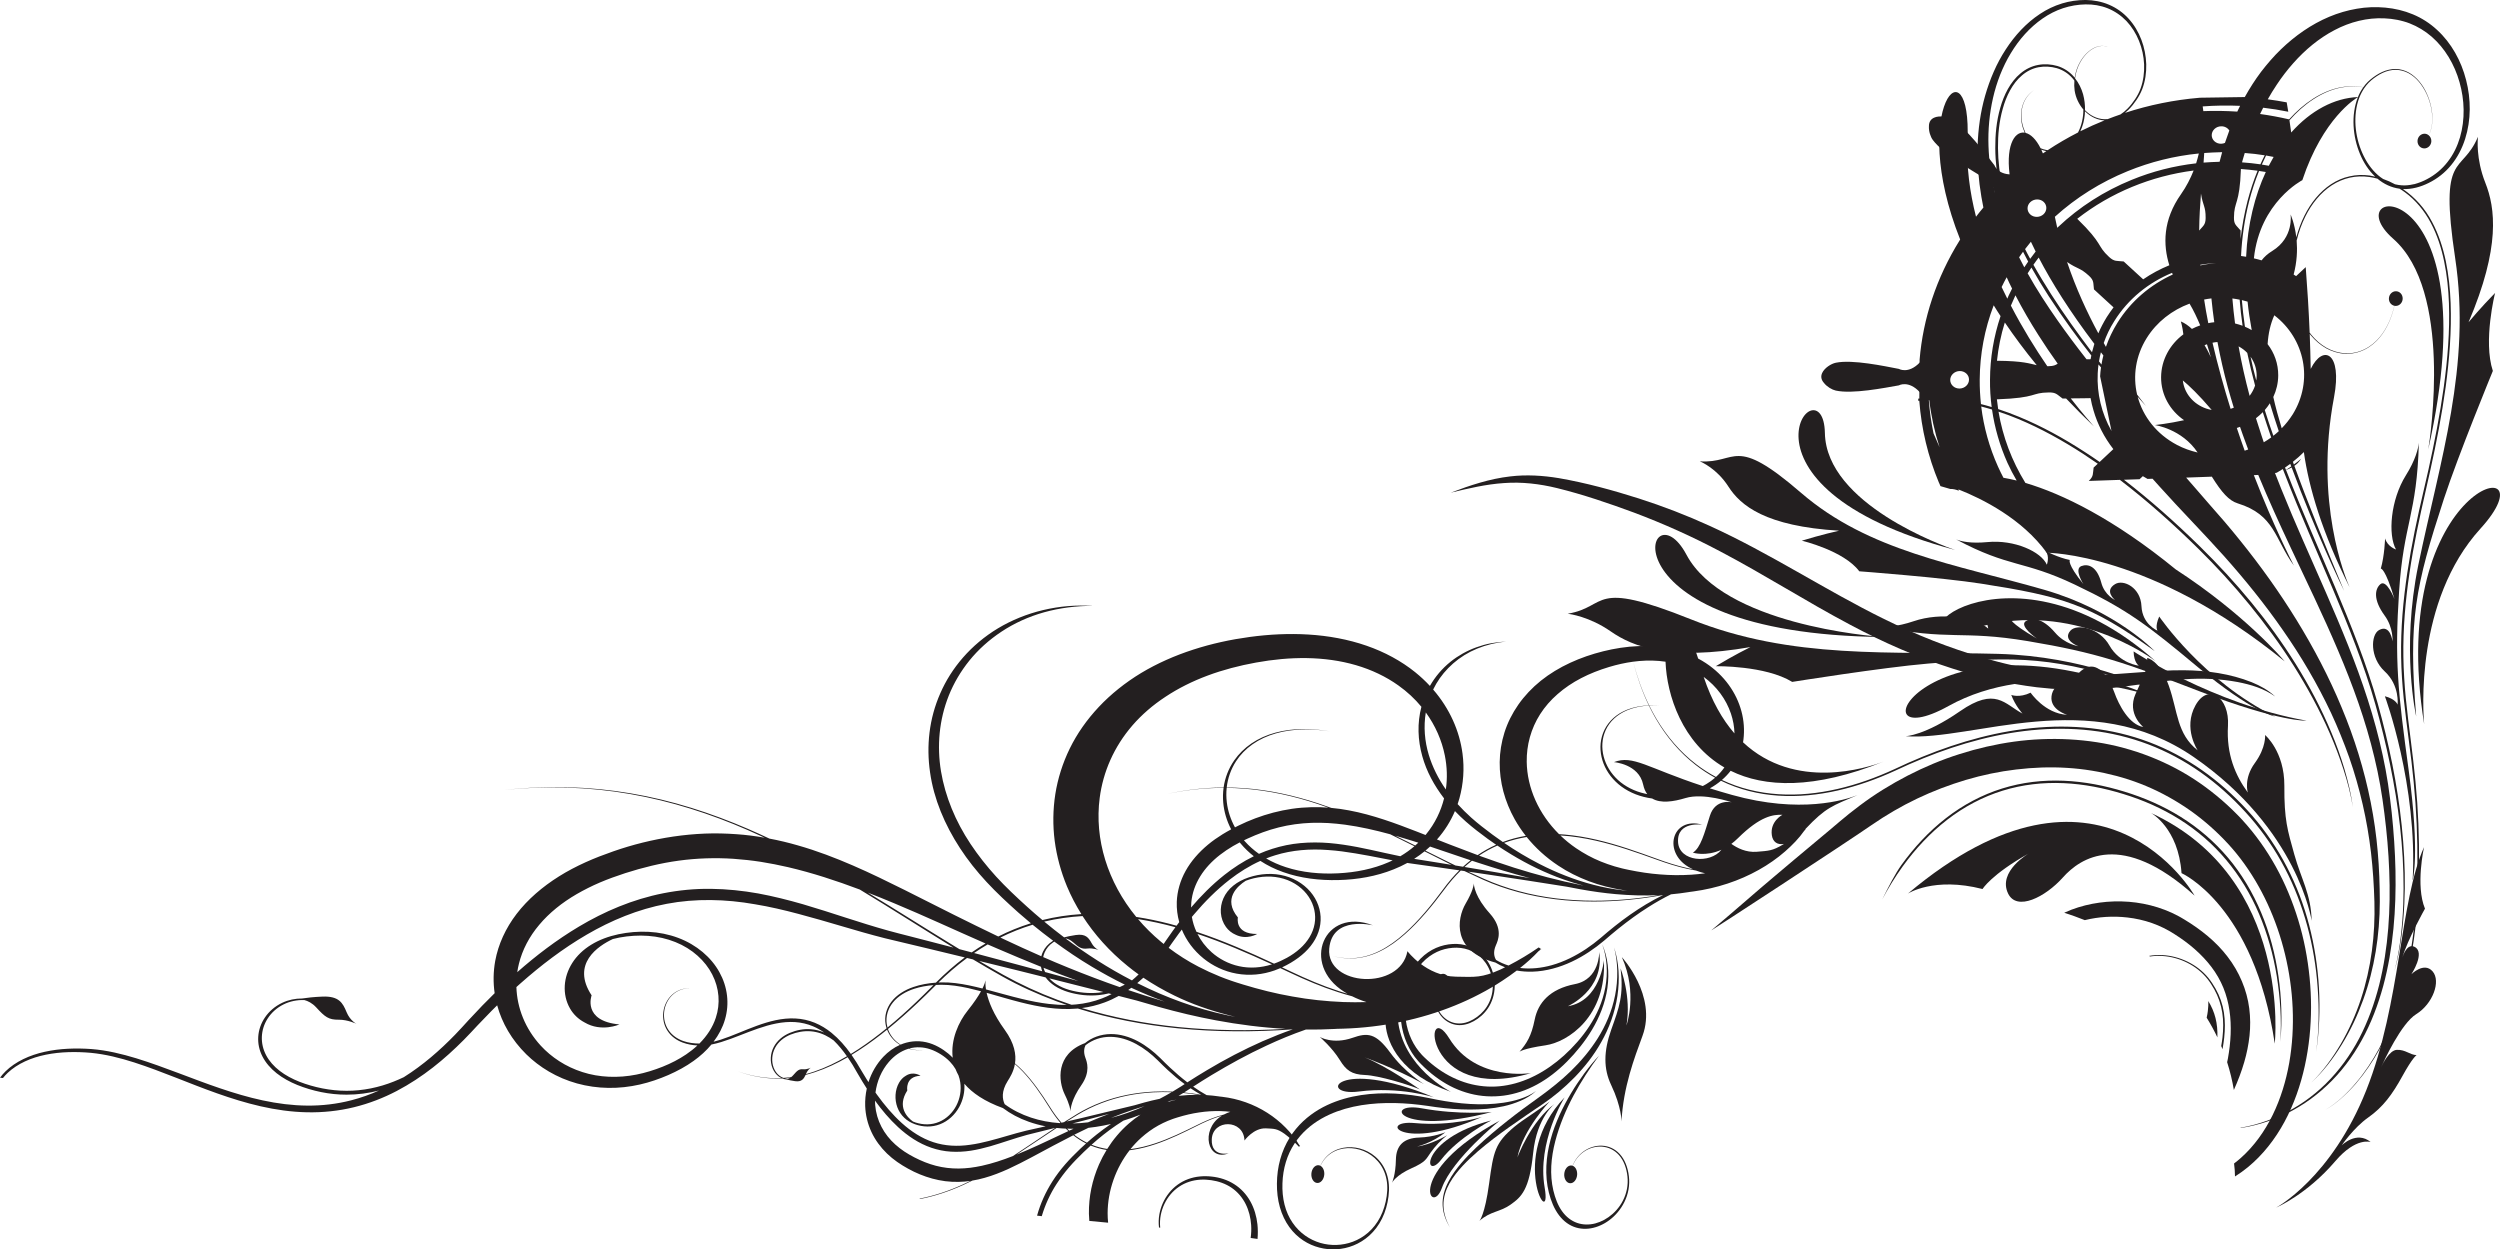 <?xml version="1.0" encoding="UTF-8"?>
<svg id="Layer_2" data-name="Layer 2" xmlns="http://www.w3.org/2000/svg" viewBox="0 0 4940.46 2468.99">
  <defs>
    <style>
      .cls-1 {
        fill: #231f20;
        stroke-width: 0px;
      }
    </style>
  </defs>
  <g id="Layer_1-2" data-name="Layer 1">
    <g>
      <g>
        <path class="cls-1" d="m4363.97,1978.24c13.22,21.65,18.89,44.11,18.02,71.8-6.37-13.41-13.46-26.37-21.21-38.88,4.29-18.6,3.19-32.92,3.19-32.92Z"/>
        <path class="cls-1" d="m4392.07,2050.25c1.75-16.21,2.07-32.62-.4-48.75-2.43-16.13-7.78-31.89-15.86-46.43-4.04-7.24-8.57-14.37-13.77-20.91-5.24-6.55-11.29-12.55-17.97-17.85-13.35-10.63-29.2-18.52-46.03-23.05-15.98-4.27-32.91-5.53-49.26-3.03-.55-.42-1.12-.81-1.67-1.23,16.97-3.09,34.75-2,51.46,2.39,17.17,4.49,33.37,12.38,47.1,23.14,6.87,5.38,13.1,11.47,18.53,18.12,5.42,6.72,10.01,13.82,14.2,21.19,8.35,14.73,14,30.82,16.48,47.28,2.57,16.45,2.29,33.11.56,49.49-.81,7.65-1.98,15.24-3.33,22.8-.83-2.1-1.69-4.19-2.56-6.27.92-5.62,1.9-11.23,2.51-16.89Z"/>
        <path class="cls-1" d="m4414.9,2299.29c4.62-3.53,9.15-7.18,13.49-11.06,26.09-23.24,47.13-52.63,62.83-84.82,15.75-32.23,26.36-67.19,32.7-102.85,12.49-71.46,8.43-145.4-8.24-214.53-16.68-69.2-46.32-134.16-87.43-188.36-10.29-13.54-21.32-26.37-33.02-38.37l-4.41-4.49-4.59-4.57c-2.9-2.86-6-5.85-9.08-8.7-6.17-5.77-12.47-11.34-18.91-16.73-25.73-21.66-53.71-40.04-83.08-55.44-29.4-15.38-60.43-27.37-92.41-35.9-31.99-8.49-64.86-14.02-98.14-16-33.27-2.11-66.88-.79-100.34,3.21-33.46,3.95-66.8,10.92-99.54,20.63-32.73,9.79-64.94,22.02-96.18,36.94-31.25,14.88-61.42,32.54-90.26,52.44-57.45,39.64-315.07,207.7-316.55,208.04,55.92-47.14,88.26-76.2,124.26-106.33,29.83-24.98,49.5-42.05,81.85-68.75,42.16-34.79,56.68-48.82,86.99-71.46,30.13-22.72,62.13-42.38,95.2-59.49,33.1-17.04,67.37-31.45,102.52-42.54,35.11-11.19,71.01-19.45,107.29-24.49,36.27-5,72.93-6.46,109.39-4.52,36.45,2.01,72.78,7.4,108.11,17.06,35.33,9.6,69.7,23.05,102.29,40.29,32.61,17.2,63.18,38.58,91.29,62.91,7.03,6.1,13.9,12.4,20.59,18.88,3.38,3.25,6.64,6.48,10.01,9.93l4.78,4.93,2.43,2.56,2.39,2.62c12.77,13.89,24.71,28.65,35.76,44.08,22.1,30.87,40.71,64.46,55.43,99.87,14.73,35.38,26.05,72.37,33.45,110.34,14.75,75.8,15.68,155.34-1.09,231.96-8.42,38.21-21.4,75.68-40.03,110.18-18.56,34.43-43.02,65.8-72.73,90.08-8.07,6.61-16.49,12.61-25.19,18.09-.02-8.46-.71-17.01-1.84-25.59Z"/>
        <path class="cls-1" d="m4206.82,1782.06c19.34,1.55,38.62,5.22,57.25,11.11,9.31,2.96,18.47,6.42,27.36,10.47,4.45,2.02,8.79,4.21,13.13,6.52l3.34,1.82,2.94,1.69,6.16,3.64c31.89,19.31,62.15,43.15,85.12,73.34,23.08,29.94,38.21,65.78,42.82,102.09,2.34,18.15,2.4,36.32.52,54.08-1.92,17.76-5.47,35.15-10.39,52.01-5.49,18.99-12.59,37.28-20.53,55.13-3.18-18.96-7.66-37.26-13.29-54.93.48-2.42,1.08-4.83,1.52-7.25,5.77-31.93,7.61-64.04,3.09-94.84-2.24-15.41-6.18-30.46-12.03-44.86-5.89-14.4-13.73-28.09-23.32-40.82-19.2-25.45-44.76-47.28-73.55-65.4l-5.31-3.29-2.84-1.71-2.52-1.45c-3.53-1.99-7.18-3.89-10.84-5.71-7.34-3.64-14.97-6.81-22.78-9.57-15.64-5.48-32.07-9.17-48.79-11.05-27.92-3.21-56.7-1.46-83.93,5.27-13.33-5.34-26.9-10.21-40.64-14.63,4.65-2.14,9.36-4.15,14.15-5.98,35.65-13.44,74.65-18.64,113.35-15.67Z"/>
        <path class="cls-1" d="m3847.88,1620.11c33.3-25.81,70.63-45.53,109.81-57.6,39.19-12.15,80.05-16.66,120.37-14.84,40.34,1.77,80.17,9.69,118.69,21.65,38.56,11.85,75.84,28.14,110.22,49.72,34.38,21.54,65.72,48.48,92.26,80.17,26.59,31.62,48.52,67.77,65.03,106.75,16.48,38.99,28.17,80.46,35.08,123.05,6.71,42.59,9.84,86.18,6.89,129.8,2.43-21.75,2.68-43.65,2.04-65.46-.65-21.8-2.6-43.53-5.77-65.02-6.31-42.96-17.29-85.12-33.92-124.59-16.52-39.48-38.39-76.37-65.36-108.4-26.98-32.05-58.8-59.26-93.61-80.96-34.82-21.74-72.54-38.09-111.39-49.95-38.85-11.94-79.04-19.85-119.83-21.54-40.74-1.73-82.08,2.91-121.73,15.32-39.65,12.32-77.37,32.36-110.99,58.52-33.67,26.13-63.31,58.06-88.61,93.32-11.17,15.59-25.51,43.07-37.47,67.52,11.99-22.69,25.44-44.53,40.33-65.21,25.17-34.91,54.6-66.47,87.97-92.25Z"/>
        <path class="cls-1" d="m4736.65,2074.69c-14.76.61-27.92,27.28-31.32,34.75,5.81-12.98,39.93-87.02,69.63-105.34,32.58-20.1,49.22-65.03,32.3-84.5-16.92-19.46-41.89,5.64-41.89,5.64,0,0,28.19-42.92,6.38-54.04-15.03-7.65-23.14,17.53-24.2,21.09,9.91-35.14,44.66-96.61,44.66-96.61-19-45.56-1.84-121.64-1.84-121.64-48.38,107.46-45.22,306.53-114.11,480.3-68.89,173.77-178.21,232.1-178.21,232.1,0,0,60.35-25.48,117.09-91.92,41.05-48.06,69.8-37.58,69.8-37.58-28.15-23.25-57.39,6.62-57.39,6.62,0,0,23.29-34.57,52.57-55.25,29.28-20.68,47.33-45.14,67.64-82.07,20.3-36.94,27.87-41.14,27.87-41.14-13.53-.5-21.84-11.12-38.99-10.41Z"/>
        <path class="cls-1" d="m4250.83,1606.63s54.26,29.58,60.25,118.85c0,0,143.5,63.39,184.28,336.96,0,0,35.22-326.63-244.53-455.81Z"/>
        <path class="cls-1" d="m4335.5,1496.24c205.88,142.17,232.72,323.26,232.72,323.26-.87-51.6-20.81-82.63-34.22-130.89-13.41-48.27-20.09-67.81-19.71-135.76.36-67.95-38.05-100.32-38.05-100.32,0,0,2.42,24.32-20.23,55.33-22.64,31.02-13.94,58.26-13.94,58.26-24.57-33.65-42.57-75.36-39.18-131.76,3.39-56.39-38.97-85.77-64.19-40.49-25.22,45.28,4.34,88.98,4.34,88.98-41.73-32.93-38.94-76.57-56.98-127.48-18.04-50.91-42.81-55.19-42.81-55.19.77,24.02-5.8,32.09-23.12,71.39-17.33,39.28,15.46,65.16,15.46,65.16-28.08-4.85-48.37-43.28-57.39-68.73-9.01-25.47-29.96-60.34-55.98-48.28-26.03,12.05-23.93,38.15-23.93,38.15-8.97-16.26-40.95-8.92-44.14,18.12-3.18,27.02,30.85,36.57,30.85,36.57-43.91-2.07-72.13-43.7-72.13-43.7-22.4,10.83-38.27,4.42-38.27,4.42,8.01,21.61,22.27,36.93,22.27,36.93-35.72-19.03-53.36-53.33-123.45-4.76-70.08,48.56-107.7,49.42-107.7,49.42,132.71,10.03,363.9-100.77,569.79,41.38Z"/>
        <path class="cls-1" d="m3722.7,1504.91c4.68-1.78,7.23-2.92,7.23-2.92-2.43,1.01-4.82,1.95-7.23,2.92Z"/>
        <path class="cls-1" d="m3670.67,1571.32c4.6-1.81,6.97-2.99,6.97-2.99-2.44,1.06-4.69,2.02-6.97,2.99Z"/>
        <path class="cls-1" d="m4076.63,1734.05c34.62-38.75,115.78-94.2,260.27,35.86,0,0-184.71-325.23-566.68-3.89,0,0,51.1-33.84,147.64-9.14,0,0,17.04-28.65,91.76-70.55,0,0-62.16,35.45-41.35,79.25,17.12,36.06,73.75,7.23,108.37-31.53Z"/>
        <path class="cls-1" d="m3475.41,1719.2c9.54-5.33,18.71-11.06,27.41-17.19,8.75-6.08,17.01-12.56,24.8-19.37,14.49-12.63,27.65-26.19,38.06-41.11,2.27-2.27,3.49-3.56,3.49-3.56-.69.49-1.37.97-2.05,1.45.29-.43.58-.85.86-1.28h0c40.34-42.85,53.48-45.8,102.69-66.82-24.57,9.66-113.09,37.3-247.8-.4-15.87-4.44-30.45-8.81-43.89-13.05.05-.03.11-.06.16-.09,7.88-4.31,15.19-9.32,21.85-14.88,17.7,8.63,36.24,15.42,55.26,20.28,38.03,9.73,77.75,11.92,117.04,8.36,39.34-3.56,78.29-12.79,116.04-25.95,18.89-6.57,37.5-14.16,55.81-22.55,18.2-8.53,36.49-16.71,55.02-24.21,74-30.06,151.32-51.2,229.61-57.04,39.09-2.91,78.33-1.9,116.87,3.73,38.53,5.6,76.33,15.9,112.31,30.93,35.98,15,70.1,34.7,101.61,58.32,31.53,23.58,60.49,50.99,86.68,81.1,26.15,30.14,49.05,63.57,67.87,99.58,18.9,35.98,33.57,74.54,44.49,114.39,10.85,39.89,17.67,81.19,20.61,122.95,1.54,20.87,2.14,41.88,1.69,62.91-.49,21.01-1.79,42.09-4.92,62.98,3.54-20.84,5.25-41.93,6.16-63,.86-21.07.68-42.15-.45-63.17-2.45-42-8.86-83.63-19.33-123.96-20.91-80.67-59.57-155.52-112.39-216.43-26.49-30.31-55.75-57.86-87.61-81.58-31.85-23.72-66.33-43.53-102.67-58.57-36.35-15.06-74.48-25.37-113.33-30.91-38.87-5.56-78.39-6.49-117.71-3.44-78.76,6.07-156.39,27.52-230.56,57.87-18.57,7.56-36.94,15.82-55.11,24.41-18.19,8.39-36.7,15.98-55.48,22.57-37.54,13.18-76.25,22.46-115.33,26.1-39.04,3.66-78.48,1.5-116.27-7.96-18.57-4.6-36.7-11.05-54.06-19.28,6.43-5.57,12.19-11.65,17.21-18.11,66.67,32.92,164.02,37.47,302.66-18.33-33.37,12.72-175.36,58.5-278.17-37.97.3-1.77.57-3.54.8-5.32,2.3-18.72.95-37.66-3.97-55.97-9.77-36.53-33.71-71.06-70.4-95.27-4.83-3.19-9.89-6.17-15.12-8.94-29.19-94.43-58.5-77.2-63.75-21.27-17.84-3.02-36.2-4.04-54.33-3.32-23.73.9-47.26,4.69-69.52,10.21-22.58,5.63-44.43,13.09-65.31,22.76-20.83,9.63-40.49,21.47-57.91,35.39-17.35,13.97-32.43,29.97-44.55,47.31-12.12,17.34-21.38,35.97-27.44,55.15-6.03,19.19-9.15,38.86-9.4,58.45-.2,19.58,2.26,39.08,7.28,58.06,5.07,18.97,12.62,37.43,22.46,55.04,6.34,11.24,13.64,22.14,21.85,32.57-15.59,2.62-30.84,6.73-45.35,12.18-6.94-4.77-13.77-9.65-20.5-14.62-14.49-10.76-28.93-21.89-41.98-33.56-9.51-8.53-18.48-17.45-26.87-26.72,1.27-3.72,2.44-7.47,3.49-11.23,8.01-29.02,10.08-58.98,6.16-88.52-5.85-44.62-25.26-88.77-58.03-126.67,1.9-3.91,3.96-7.76,6.19-11.56,8.54-14.55,19.76-28.09,33.29-39.96,13.51-11.88,29.56-21.94,47.39-29.29,17.84-7.33,37.33-12.07,57.27-14-10.01.41-20.04,1.52-29.9,3.39-9.86,1.88-19.52,4.58-28.85,7.96-18.67,6.77-35.86,16.45-50.61,28.2-17.24,13.81-30.99,30.29-41.19,48.12-8.87-9.54-18.61-18.65-29.24-27.22-27.19-21.9-60.12-39.84-96.25-52.31-36.12-12.52-75.14-19.62-114.19-22-39.04-2.44-78.41-.33-116.11,4.73-38.24,5.16-75.69,13.33-112.05,25.11-36.27,11.74-71.13,27.11-102.81,46.14-31.57,19.12-59.87,41.78-83.62,67.03-23.76,25.26-43.13,52.99-57.4,82.12-14.21,29.14-23.77,59.53-28.61,90.23-4.77,30.71-5.14,61.72-1.23,92.34,4.01,30.61,12.18,60.82,24.31,90.06,7.83,18.68,17.32,36.98,28.4,54.69-26.11,1.59-52.01,5.54-76.99,11.75-10.28-8.62-20.36-17.39-30.24-26.29-21.29-19.25-42.4-39.07-61.11-59.51-18.81-20.61-35.8-42.2-50.72-64.6-29.79-44.83-49.97-93.54-58.37-143.57-8.24-50-3.77-101.52,15.48-149.84,9.72-24.11,23.22-47.33,40.5-68.77,17.28-21.45,38.7-40.88,63.54-57.32,24.8-16.45,53.35-29.63,84.21-38.27,30.86-8.61,63.83-12.87,96.91-12.67-16.48-.98-33.14-.87-49.72.45-16.56,1.35-32.99,4.02-49.02,7.81-32.09,7.58-62.41,20-89.22,36.05-53.68,32.33-92.38,78.56-114.06,128.49-22.09,50.04-27.82,103.94-20.2,156.21,7.37,52.42,28.8,103.15,59.19,149.83,15.2,23.37,32.91,45.69,52.57,66.85,19.79,21.33,41.03,40.99,62.94,60.57,8.02,7.1,16.2,14.08,24.52,20.96-22.53,7-44.09,15.86-64.42,26.16-29.27-14.01-58.32-28.35-87.38-42.77l-98.47-49.57c-33.08-16.43-66.44-32.86-101.27-47.93-34.78-15.06-70.96-29.03-109.35-39.92-18.15-5.26-36.82-9.73-55.88-13.34-13.76-6.51-27.67-12.82-41.76-18.91-72.97-31.52-150.91-56.9-232.79-70.56-81.73-13.89-166.64-15.84-249.49-6.67,82.94-8.67,167.7-6.21,249.07,8.12,81.49,14.15,159.18,39.35,231.82,71.03,11.38,4.94,22.64,10.03,33.8,15.26-18.13-3.21-36.6-5.6-55.28-6.9-20.81-1.5-41.84-2.09-62.8-1.23-20.95.86-41.81,2.84-62.36,5.84-41.08,6.08-80.86,16.06-118.35,29.14-18.79,6.56-36.88,13.42-55.36,21.78-18.07,8.21-35.61,17.34-52.05,27.67-32.9,20.6-61.98,45.57-83.87,74.12-21.89,28.54-36.38,60.45-42.39,93.08-3.83,21.19-4.17,42.67-1.11,63.77-8.23,8.06-16.33,16.19-24.3,24.4-9.26,9.55-18.34,19.19-27.28,28.91-8.98,9.82-17.5,19.37-26.63,28.73-29.88,30.78-63.11,59.89-101.31,83.91-6.47,3.1-13.08,6.01-19.85,8.67-28.9,11.56-60.94,18.37-93.23,18.27-32.23-.05-64.28-6.68-93.17-17.86-14.36-5.66-27.73-12.82-39.09-21.59-11.33-8.76-20.6-19.18-26.66-30.7-12.22-22.95-11.51-50.23,3.01-72.76,7.19-11.22,17.92-21.2,31.55-27.89,12.07-6.02,26.45-8.96,40.79-8.56,7,1.84,15.61,5.89,23.61,14.62,17.45,19.05,24.5,24.46,44.31,24.26,18.03-.19,35.28,8.2,35.28,8.2,0,0-12.69-6.19-19.62-23.07-7.56-18.4-15.02-32.09-47.8-30.8-17.6.7-31.32,2.39-39.92,3.73-13.64-.09-27.41,2.81-39.19,8.39-14.71,6.87-26.4,17.27-34.36,29-16.06,23.52-17.81,52.55-4.97,77.25,6.28,12.37,16.02,23.59,27.93,33.04,11.93,9.45,25.95,17.14,40.92,23.22,29.91,11.96,63.28,19.26,97.31,19.17,21.81.06,43.5-2.89,64.17-8.19-17.53,7.87-35.92,14.48-55.05,19.37-27.96,7.23-57.4,10.72-86.9,10.44-29.52-.23-59.01-4.09-87.75-10.27-28.77-6.16-56.83-14.57-84.42-23.93-55.28-18.67-108.48-41.64-165.4-59.22-28.46-8.64-58.1-15.96-89.06-18.35-30.69-2.17-62.06-1.21-92.03,5.43-29.83,6.5-58.03,19.51-77.5,38.65-4.06,3.93-7.61,8.14-10.84,12.49,1.91.25,3.83.47,5.74.72,2.92-3.61,6.05-7.11,9.56-10.38,19.1-17.98,46.25-29.92,75.04-35.69,28.86-5.89,59.33-6.34,88.92-3.75,29.52,2.83,58.19,10.16,85.94,19.02,55.56,17.94,108.24,41.53,163.85,61.13,27.77,9.83,56.28,18.79,85.9,25.53,29.58,6.75,60.36,11.21,91.64,11.84,31.23.67,62.83-2.65,92.82-10.01,30.02-7.31,58.38-18.43,84.33-32,52.02-27.31,94.97-63.09,132.71-101.06,9.47-9.49,18.51-19.39,27.36-28.84,8.96-9.54,18.06-18.98,27.33-28.31,3.73-3.76,7.5-7.5,11.28-11.22,9.58,35.2,28.9,68.58,57.56,96.84,25.89,25.44,60.18,46.51,100.17,57.57,19.9,5.54,40.98,8.51,62.02,8.81,21.06.33,42.01-2.08,61.94-6.59,20.01-4.55,38.76-11.11,56.56-18.82,17.8-7.81,34.79-16.99,49.92-27.89,13.41-9.53,25.31-20.46,35.21-32.39,6.61-1.26,13.13-3,19.54-4.93,24.71-7.63,48.17-18.28,72.25-26.54,12.02-4.15,24.19-7.77,36.52-10.16,12.32-2.4,24.82-3.53,37.13-2.71,12.3.8,24.36,3.62,35.59,8.41,7.7,3.25,14.98,7.4,21.84,12.21-8.31-3.52-17.18-5.82-26.28-6.49-14.17-1.14-28.48,1.71-41.61,7.18-6.58,2.79-12.86,6.48-18.36,11.17-5.5,4.7-10.19,10.42-13.51,16.87-6.75,12.87-7.68,28.54-2.33,41.72,2.65,6.56,6.92,12.54,12.66,16.7,1.48,1.09,3.05,2.03,4.7,2.82-11.85.56-23.78.15-35.52-1.28-17.52-2.1-34.53-6.37-50.65-12.08,16.02,5.87,32.99,10.31,50.54,12.58,12.32,1.62,24.89,2.13,37.4,1.55,2.98,1.21,6.16,1.95,9.37,2.17,3.5.99,9.12,2.35,16.41,3.29,12.34,1.59,16.68-4.16,20.52-12.47,23.98-6.09,46.6-15.52,67.55-26.4,5.24-2.76,10.39-5.61,15.47-8.53,3.45,5.01,6.76,10.13,9.93,15.32,3.27,5.33,6.27,10.74,9.46,16.31,3.17,5.51,6.4,10.99,9.71,16.43,2.85,4.67,5.77,9.3,8.74,13.9-2.48,11.26-3.57,22.83-3.18,34.35.64,17.75,4.86,35.38,12.35,51.43,7.49,16.06,18.18,30.43,30.71,42.57,6.26,6.09,13.04,11.56,20.1,16.56,7.22,5.09,14.36,9.37,21.81,13.5,14.87,8.25,30.87,14.89,47.63,19.48,8.39,2.28,16.96,4.01,25.64,5.15,8.68,1.13,17.47,1.49,26.22,1.36,7.84-.1,15.66-.79,23.38-1.93-4.94,2.45-9.91,4.83-14.92,7.12-27.55,12.64-56.44,22.32-86.05,28.04.76.16,1.52.33,2.27.49,28.99-5.63,57.25-15.19,84.25-27.45,6.21-2.82,12.36-5.77,18.46-8.83,8.14-1.33,16.17-3.13,24.03-5.38,16.61-4.63,32.47-10.98,47.81-17.96,15.36-6.99,30.19-14.75,44.9-22.53l43.82-23.5c12.92-6.82,25.84-13.59,38.83-20.19,7.88,6.19,16.35,11.65,25.33,16.14-3.86,3.43-7.67,6.93-11.41,10.49-10.24,9.83-20.2,19.72-29.66,30.56-9.39,10.75-18.03,22.19-25.7,34.27-13.22,20.85-23.58,43.61-30.13,67.42,3.1.33,6.19.69,9.29,1.02,6.6-22.26,16.35-43.64,29.01-63.26,7.49-11.57,15.8-22.64,24.8-33.13,8.96-10.4,18.88-20.38,28.83-30.05,4.62-4.47,9.32-8.86,14.09-13.17,10.05,4.14,20.61,7.1,31.39,8.8-5.62,9.17-10.61,18.71-14.94,28.51-6.71,15.34-11.84,31.33-15.25,47.67-3.37,16.35-4.98,33.03-4.74,49.71.08,4.79.36,9.56.77,14.33,12.39,1.18,24.79,2.35,37.18,3.5-.63-6.29-1.01-12.62-.98-18.97.19-44.31,16.01-89.06,43.46-124.25,2.53-.3,5.05-.64,7.56-1.03,14.81-2.3,29.37-6.15,43.59-10.93,28.51-9.56,55.54-22.96,82.38-36.35,13.4-6.76,27.06-12.95,41.26-17.61,2.56-.84,5.13-1.64,7.71-2.38-.94.57-1.87,1.17-2.8,1.8-39.48,26.55-26.4,89.47,16.09,72.58,0,0-34.85,8.24-33.43-27.56,1.59-40.22,63.07-40.54,64.65,2.29,0,0,18.1-25.36,42.76-24.03,16.06.87,21.21.27,36,10.52,10.27,7.69,19.96,16.31,28.82,25.85l.88-.61c.25.41.51.82.76,1.24-.24-.42-.49-.83-.74-1.25l.96-.67c-.2-.36-.4-.71-.61-1.06.47.39.94.77,1.43,1.17,0,0-.84-1.06-2.43-2.91-7.26-12.34-16.42-23.43-26.49-33.69-5.41-5.53-11.15-10.76-17.23-15.64-6.05-4.92-12.41-9.48-19.02-13.68-26.43-16.9-57.24-27.92-89.21-31.66-1.68-.21-3.37-.39-5.06-.56-.73-.11-1.46-.23-2.2-.33-7.76-1.14-15.57-1.93-23.41-2.42-9.19-5.06-18.05-10.71-26.62-16.75,12.16-7.85,24.26-15.56,36.76-23.06,34.65-20.81,70.4-40.53,107.94-57.92,25.2-11.77,51.19-22.56,78-31.86,18.79.22,37.59-.13,56.37-1.13,1.77-.09,3.54-.19,5.31-.3,4.06-.07,8.13-.17,12.19-.32,77.09-2.33,153.25-18.26,220.46-45.67,16.82-6.82,33.12-14.32,48.76-22.53,15.69-8.12,30.69-16.96,44.98-26.38,9.91-6.51,19.53-13.26,28.77-20.28,10.17,1.82,20.66,2.54,31.11,2.22,13.7-.4,27.29-2.63,40.32-6.08,26.15-6.92,49.93-18.76,71.08-32.76,10.62-7,20.6-14.55,30.12-22.53,9.32-8,18.4-15.85,27.96-23.49,19.06-15.23,38.88-29.84,59.98-43.11,14.15-8.96,28.87-17.36,44.21-24.87,11.33-1.03,22.63-2.43,33.85-4.22,1.06-.17,2.12-.34,3.17-.52,2.44-.3,4.88-.61,7.31-.96,46.23-6.28,90.72-21.03,128.81-42.44Zm-739.98-33.93c-17.64-3.92-35.36-7.92-53.38-11.4-18.03-3.38-36.38-6.25-55.12-7.86-18.73-1.49-37.84-1.64-56.86.11-19.02,1.69-37.85,5.61-55.79,11.3-9.05,2.87-17.83,6.21-26.32,9.94-10.32-7.3-19.63-15.52-27.65-24.48-.68-.76-1.35-1.53-2.01-2.3,2.35-1.14,4.7-2.26,7.06-3.35,19.79-9.09,40.28-16.77,61.49-22.08,21.19-5.32,42.97-8.29,64.94-9.07,10.99-.32,22.04-.22,33.1.41,11.07.66,22.15,1.8,33.26,3.25,29.85,4.07,59.63,10.82,89.19,18.94,16.02,7.75,31.91,15.66,47.78,23.62-8.5,7.23-17.81,13.87-27.85,19.8-10.61-2.16-21.21-4.47-31.82-6.81Zm16.73,14.93c-2.6,1.26-5.23,2.48-7.9,3.65-30.28,13.23-64.88,20.26-100.01,21.97-35.12,1.8-70.81-1.53-103.12-12.13-13.85-4.47-26.96-10.29-39.01-17.26,5.84-2.31,11.8-4.4,17.87-6.27,33.37-10.36,69.41-13.13,105-10.33,17.84,1.2,35.65,3.61,53.4,6.59,17.78,2.91,35.51,6.39,53.35,9.84,6.79,1.33,13.6,2.65,20.43,3.93Zm-810.6,253.27c-8.72-2.21-17.51-4.29-26.41-6.15-17.89-3.65-36.38-6.4-55.23-5.97-1.77.05-3.55.13-5.33.22,8.38-8.23,17.02-16.27,26.03-24.07,9.74-8.43,19.89-16.57,30.46-24.36,3.9.95,7.8,1.89,11.7,2.85,18.85,11.24,37.86,22.33,57.11,33.16,33.91,19.08,70.19,35.58,107.97,49.56,6.69,2.48,13.43,4.87,20.22,7.18-11.76.14-23.55-.58-35.25-1.94-17.86-2.07-35.49-5.61-52.93-9.76-23.94-5.67-47.47-12.68-71.44-18.93-1.41-9.01-1.15-15.1-.87-17.93-.48,2.53-1.89,7.76-6.05,16.15Zm93.08,179.41c9.33,11.38,17.93,23.37,26.12,35.64,4.09,6.13,8.08,12.34,11.97,18.61,3.87,6.3,7.95,12.49,12.32,18.47,3.39,4.64,6.95,9.16,10.7,13.52-.57.13-1.14.26-1.72.39-19.46-1.39-38.57-4.91-56.59-10.94-19.12-6.37-36.86-15.31-52.01-26.53-4.61-9.73-6.96-25.2,5.81-45.55,4.26-6.79,11.7-18.12,14.35-33.71,10.66,9,20.17,19.31,29.04,30.1Zm78.48,101.52c-1.42-1.28-2.81-2.58-4.19-3.91,4.18.13,8.37.16,12.55.11-.03.01-.06.03-.09.04-2.76,1.24-5.52,2.5-8.27,3.76Zm-356.41-136.03c10.06-11.64,22.94-20.88,37.36-25.47.54-.18,1.09-.33,1.64-.5,1.24.37,2.49.71,3.76,1.02,8.81,2.14,18.14,2.78,27.31,2.17-9.19.45-18.45-.36-27.13-2.63-1.01-.26-2-.55-2.99-.85,13.67-3.86,28.39-3.13,41.96,1.53,7.2,2.44,14.18,5.97,20.78,10.08,6.57,4.11,12.64,8.99,17.96,14.56,4.18,4.36,7.86,9.21,10.92,14.42,1.61,4.19,3.56,8.35,5.87,12.47,1.62,4.48,2.8,9.14,3.49,13.91,2.32,15.39-.45,31.71-7.79,45.82-7.28,14.09-19.28,26-33.96,32.12-7.3,3.08-15.18,4.73-23.1,4.87-7.91.16-15.87-1.15-23.41-3.58-1.8-.59-3.57-1.26-5.31-2.01-11.31-8.25-31.8-28.99-11.14-61.23,0,0-4.97-27.91,26.16-29.15,0,0,0,0,0,0,0,0,0,0,0,0,0,0,0,0,0,0,0,0-13.98-9.78-29.06,0-5.63,3.17-10.23,8.2-13.42,13.83-4.17,7.3-6.36,15.62-6.88,23.94-.51,8.34.72,16.74,3.6,24.55,2.87,7.8,7.54,14.94,13.59,20.66,6.03,5.74,13.38,10.02,21.2,12.84,7.83,2.79,16.12,4.4,24.56,4.48,8.43.1,16.96-1.42,24.96-4.52,16.06-6.18,29.47-18.72,37.8-33.82,7.78-13.99,11.42-30.25,10.28-46.18,15.65,18.31,40.09,35.01,76.31,48.1,14.75,11.1,31.9,20.32,50.73,26.91,10.79,3.84,22.05,6.86,33.57,9.09-.3.07-.61.14-.91.21-12.5,2.85-24.84,5.46-37.49,8.39-12.55,3.03-24.93,6.6-37.22,10.18-12.3,3.56-24.54,7.14-36.81,10.24-12.25,3.16-24.54,5.84-36.86,7.48-24.57,3.62-49.49,2.53-72.59-5.13-23.14-7.57-44-21.29-62.31-37.79-18.36-16.54-34.43-35.76-49.05-56.03-1.02-1.41-2.01-2.84-3.01-4.26,2.85-22.07,11.9-43.69,26.6-60.72Zm362.71,121.78c7.33-1.89,14.66-3.78,21.99-5.69,16.83-4.39,33.66-8.82,50.47-13.29-14.03,5.27-27.93,10.9-41.72,16.79-10.17,1.24-20.45,1.99-30.73,2.19Zm96.76-18.95c15.1-5.62,30.38-10.77,45.79-15.36-21.25,9.41-43.47,17.45-66.48,23.42,6.86-2.78,13.76-5.46,20.69-8.05Zm94.81-25.36c2.59-.59,5.19-1.14,7.81-1.63,2.08-.4,4.17-.75,6.27-1.08-1.94.45-3.87.92-5.79,1.41l-5.84,1.54-2.98.83-2.88.85c-.11.03-.21.07-.32.1,1.25-.67,2.5-1.34,3.74-2.01Zm18-10.26c3.15-1.87,6.27-3.76,9.38-5.68,9.78.9,19.52,2.13,29.21,3.65-12.86-.08-25.76.64-38.59,2.02Zm-37.15,5.84c-10.35,2.12-20.63,4.61-30.8,7.38-6.36,1.71-12.68,3.51-18.99,5.4-33.93,8.38-67.91,16.57-101.91,24.59-10.73,2.53-21.47,5.03-32.21,7.52,7.08-4.48,14.21-8.89,21.39-13.19,15.14-9.06,31.02-16.85,47.45-23.16,32.84-12.68,67.69-19.46,102.58-21.3,11.97-.63,23.95-.69,35.9-.24-7.65,4.5-15.46,8.84-23.41,13Zm-379.5-174.37c-18.02,22.47-33.94,57.58-29.62,93.25-5.34-5.68-11.36-10.66-17.74-15.03-6.97-4.72-14.41-8.85-22.48-11.95-8.04-3.07-16.63-5.04-25.42-5.54-8.78-.51-17.73.41-26.33,2.75-3.8,1.02-7.5,2.33-11.1,3.86-1.18-.74-2.34-1.52-3.45-2.33-10.45-7.53-17.76-17.65-21.48-28.59,20.37-16.51,39.73-33.75,58.46-51.39,11.38-10.71,22.52-21.58,33.45-32.57,1.01-1.03,2.03-2.05,3.04-3.07,3.41-.19,6.82-.3,10.21-.34,18.03-.07,35.93,2.75,53.41,6.58,8.52,1.9,16.97,4.02,25.38,6.26-5.23,9.47-13.44,22.03-26.34,38.1Zm-158.5,33.61c-.67-2.37-1.17-4.77-1.5-7.19-2.09-14.67,2.21-29.97,12.22-42.37,9.94-12.48,25.26-21.67,42.1-27.1,12.12-3.95,24.98-6.18,37.95-7.21-.31.31-.62.63-.93.94-10.85,11.01-21.91,21.89-33.2,32.62-18.17,17.25-36.94,34.13-56.64,50.3Zm216.71-156.22c28.61,12.36,57.46,24.43,86.6,36.08.55,3.01,1.38,5.98,2.5,8.88-15.16-4.1-30.32-8.19-45.49-12.27-29.73-7.98-59.48-15.91-89.26-23.79,8.69-5.93,17.66-11.62,26.9-17.01,6.24,2.72,12.49,5.43,18.76,8.11Zm112.96-13.67c23.67,17.42,48.24,34.13,74.14,49.55,21.03,12.59,42.76,24.47,65.2,35.51-3.29,1.73-6.67,3.36-10.13,4.86-7.96-2.77-15.9-5.59-23.8-8.45-35.15-12.76-69.79-26.37-103.89-40.75-7.87-3.35-15.71-6.73-23.53-10.14.67-3.27,1.7-6.51,3.12-9.65,3.36-7.49,8.95-14.43,16.58-19.48.75-.51,1.53-.98,2.32-1.44Zm156.71,93.37c19.88,9.11,40.28,17.53,61.18,25.13-1.81-.54-3.62-1.08-5.43-1.62-22.33-6.67-44.48-13.75-66.43-21.18.32-.22.65-.45.97-.67,1.76-1.24,3.49-2.5,5.21-3.77,1.5.71,3,1.41,4.5,2.11Zm-59.77,6.24c-3.15.55-6.33,1-9.53,1.32-19.41,1.98-39.3-.19-57.67-5.4-9.14-2.66-17.82-6.32-25.42-11.12-5.35-3.38-10.15-7.35-14.15-11.8,35.62,8.93,71.21,17.93,106.77,27Zm246.08,46.22c-31.67-6.63-62.43-15.61-92.07-26.33-29.71-10.63-58.29-23.07-85.74-36.84-.43-.21-.86-.43-1.29-.64,4.15-3.46,8.16-7.02,12.04-10.66,19.26,13.02,39.89,24.83,61.47,35.38,16.8,8.22,34.3,15.54,52.31,21.94,9.04,3.22,18,6.19,27.42,9.03l6.66,1.97,6.9,1.95,13.52,3.68c4.44,1.17,8.9,2.31,13.38,3.41-4.88-.9-9.75-1.86-14.59-2.88Zm-126.9-141.16c-1.9-1.52-3.79-3.05-5.66-4.59-16.55-13.81-31.58-28.74-44.99-44.55,25.04,3.94,49.71,9.45,73.86,16.07-1.67,2.26-3.32,4.51-4.96,6.78-4.75,6.57-9.38,13.2-13.92,19.85-1.47,2.16-2.91,4.31-4.34,6.43Zm-168.61,73.37c-21.91-5.99-43.82-11.95-65.75-17.89-1.3-2.72-2.34-5.53-3.11-8.4,22.76,9.05,45.71,17.83,68.86,26.29Zm-41.35,36.96c-37.53-13.96-73.39-30.6-107.17-49.45-16.02-8.96-31.87-18.1-47.61-27.36,24.95,6.11,49.89,12.26,74.82,18.44,18.88,4.69,37.75,9.41,56.62,14.14,4.73,6.52,11.03,12.26,18.27,16.96,8,5.19,17.12,9.14,26.66,12.03,19.05,5.64,39.78,8.14,60.28,5.97,6.63-.67,13.18-1.82,19.57-3.39,1.86.48,3.72.95,5.58,1.43-6.03,3.11-12.26,5.93-18.69,8.41-16.21,6.29-33.64,10.31-51.43,11.98-3.03.29-6.06.51-9.1.67-9.35-3.12-18.62-6.38-27.8-9.81Zm92.83,5.38c9.87-3.66,19.32-8.05,28.28-13.01,11.83,3.03,23.66,6.07,35.49,9.12,14.54,4.38,29.15,8.6,43.86,12.66,36.87,10.29,74.54,19.35,112.75,26.45,45.05,8.42,91.05,14.28,137.33,16.82-70.51,4.3-141.52,3.55-211.54-3.54-65.22-6.6-129.59-18.87-190.71-37.54,15.29-2.01,30.36-5.68,44.55-10.97Zm518.01-.84c-15.24.48-30.47.45-45.64-.09-34-1.34-67.8-4.89-100.93-10.96-33.22-5.75-65.74-13.99-97.6-23.71l-11.9-3.74-5.76-1.85-5.91-2c-7.33-2.52-14.87-5.33-22.13-8.25-14.56-5.88-28.66-12.37-42.28-19.41-21.11-10.91-40.69-23.48-58.86-37.2,2.08-2.99,4.12-5.96,6.15-8.88,4.57-6.55,9.23-13.04,14.01-19.49,1.92-2.6,3.87-5.18,5.83-7.76,8.83,21.51,23.35,41.27,43.07,57.23,17.8,14.36,40.28,25.45,65.33,29.9,12.47,2.24,25.42,2.79,38.12,1.66,12.71-1.11,25.12-3.93,36.73-8.01,3.89-1.37,7.67-2.88,11.36-4.5,6.51,3.02,13.01,6.06,19.51,9.09,30.3,14.28,61.56,27.65,94.43,38.21,9.24,2.98,18.61,5.75,28.09,8.3,9.28,4.66,18.76,8.44,28.38,11.45Zm-187.48-74.42c-20.84,6.67-43.6,8.2-64.45,3.51-20.9-4.53-39.61-14.62-54.27-27.68-11.83-10.56-21.17-22.86-27.9-36.1,51.01,16.95,99.46,38.07,147.26,60.05-.22.07-.43.15-.64.21Zm-158.75-122.96c1.67-17.75,7.67-35.15,17.55-51.01,9.75-15.91,23.26-30.28,39.28-42.68,8.05-6.17,16.57-11.98,25.64-17.27,4.19-2.46,8.64-4.88,13.2-7.23.68.84,1.37,1.68,2.07,2.52,7.43,8.93,16.09,17.25,25.77,24.81-21.28,10.38-40.72,23.15-58.29,37.07-24.73,19.6-46.22,41.47-65.73,64.27,0-3.5.17-7,.52-10.47Zm551.95-82.85c-5.18,4.1-10.17,8.36-14.95,12.76-5.05-.84-10.11-1.67-15.16-2.5-2.9-1.41-5.81-2.83-8.7-4.24-16.9-8.27-33.7-16.68-50.5-25.09,3.15-2.61,6.2-5.3,9.15-8.04,26.7,8.91,53.3,18.22,80.16,27.12Zm80.43-11.48c16.11,9.7,32.71,18.88,50.03,27.13,17.29,8.28,35.14,15.8,53.54,22.36,12.79,4.49,25.83,8.5,39.1,11.96-1.16-.23-2.32-.45-3.48-.68-22.73-4.53-45.28-9.76-67.56-15.56-22.28-5.82-44.32-12.2-66.11-19.1-21.76-6.97-43.31-14.36-64.67-22.14-1.55-.57-3.1-1.15-4.65-1.72,11.27-7.54,23.37-14.24,36.18-19.84,9.02,6.05,18.23,11.91,27.62,17.59Zm383.07,37.21c-9.14,1.25-18.31,2.18-27.5,2.79-20.59,1.28-41.26,1.16-61.74-.58-20.51-1.54-40.81-4.68-60.84-8.8l-7.49-1.6-3.63-.8-3.74-.89c-4.63-1.12-9.42-2.42-14.05-3.8-9.28-2.79-18.34-5.98-27.15-9.55-17.64-7.14-33.99-16.18-49.09-26.42-11.17-7.64-21.51-16.07-30.96-25.17,24,1.42,47.81,5.27,70.87,10.53,41.16,9.34,80.36,23.3,119.4,37.31,19.49,7.07,39.48,13.52,60.19,18.1,5.83,1.29,11.71,2.45,17.64,3.46,6,2.35,12.03,4.13,18.09,5.42Zm-448.85-20.93c33.63,10.98,67.68,21.31,102.25,30.41-24.37-4.25-48.75-8.45-73.14-12.6-18.6-3.16-37.21-6.28-55.83-9.37,4.72-4.27,9.63-8.4,14.73-12.36,3.99,1.32,7.99,2.63,12,3.93Zm-124.19-33.98c-13.09-6.53-26.2-13.03-39.39-19.43,11.05,3.15,22.08,6.48,33.06,9.91,4.16,1.3,8.3,2.62,12.45,3.95-1.99,1.89-4.03,3.75-6.12,5.57Zm-356.15-35.87c-8.58-15.62-14.04-32.35-16.11-49.37-1.16-9.5-1.28-19.13-.28-28.69,11.18.13,22.34.62,33.45,1.48,50.31,3.8,99.29,14.78,145.8,30.14,7.27,2.39,14.48,4.89,21.64,7.47-11.18-.88-22.5-1.23-33.85-.88-12.67.36-25.38,1.3-37.93,3.15-12.55,1.85-24.94,4.39-37.05,7.56-24.22,6.38-47.31,15.13-68.75,25.69-2.32,1.14-4.62,2.3-6.91,3.46Zm374.66,47.38c16.92,8.52,33.85,17.05,50.88,25.44.86.42,1.72.84,2.58,1.27-8.82-1.44-17.65-2.88-26.48-4.3l-26.99-4.32c-6.88-1.1-13.75-2.13-20.53-3.27,7.21-4.62,14.07-9.57,20.54-14.83Zm133,47c49.27,7.39,98.5,15,147.67,22.82,9.14,1.84,18.31,3.58,27.52,5.21,23.1,4.16,46.58,7.5,70.21,9.58,27.83,2.47,56.01,3.28,84.08,2-42.07,7.09-84.86,11.06-127.62,10.98-50.51-.09-100.99-5.99-148.62-18.92-23.82-6.43-46.86-14.63-68.84-24.37-10.43-4.63-20.77-9.38-31.06-14.21,15.56,2.28,31.12,4.58,46.67,6.91Zm574.26-119.23s-25.03,12.83-20.95,40.5c1.92,13.06,10.91,19.43,23.79,17.09-.51.33-1.01.67-1.52,1-21.32,12.91-28.78,12.51-52.01,14.48-21.26,1.8-39.23-7.66-50.28-15.6,4.36-3.26,8.76-7.02,13.16-11.38,44.25-43.82,69.76-46.77,87.81-46.1Zm-150.39-60.72c-2.3,1.37-4.66,2.67-7.06,3.91-110.32-36.21-137.64-61.93-175.66-47.27,0,0,49.3,3.6,57.83,44.29,1.64,7.84,4.43,14.05,8.11,18.9-1.58-.3-3.15-.62-4.71-.97-20.38-4.53-38.98-13.95-53.09-26.87-14.11-12.93-23.87-29.08-28.3-46.25-4.43-17.14-3.66-35.52,3.97-52.26,3.78-8.35,9.38-16.21,16.63-22.95,7.22-6.75,16.08-12.34,25.86-16.43,13.3-5.61,27.99-8.4,42.83-9.25,4.36,9.04,9.06,17.89,14.1,26.52,20.5,35.16,46.9,66.4,78.26,90.8,12.18,9.51,25.09,17.95,38.55,25.3-5.28,4.59-11.06,8.8-17.32,12.54Zm48.56-139.33c4.27,12.72,6.73,25.95,6.99,39.25-23.79-27.43-44.78-63.83-60.86-111.71,25.8,18.69,44.46,44.47,53.86,72.47Zm-180.99-103.84c17.38-1.51,34.85-1.16,51.76,1.36,2.51,66.32,33.06,160.77,116.3,208.98-4.7,6.72-10.28,13.04-16.64,18.8-13.69-7.29-26.83-15.71-39.24-25.25-31.34-24.01-57.86-54.93-78.53-89.86-5.03-8.47-9.72-17.17-14.1-26.06,6.87-.37,13.78-.32,20.59.06-6.85-.49-13.8-.64-20.75-.37-13.41-27.3-23.79-56.41-31.54-86.31,4.04-.54,8.09-1,12.16-1.36Zm-222.54,198.97c-.45-32.51,8.18-65.13,26.53-93.93,9.17-14.39,20.78-27.76,34.49-39.67,13.62-11.98,29.3-22.57,46.52-31.5,17.16-8.95,35.99-16.28,55.32-22.09,15.67-4.71,31.5-8.29,47.51-10.44,7.53,29.86,17.66,58.97,30.84,86.34-14.85.63-29.64,3.22-43.21,8.68-10.01,4-19.17,9.55-26.7,16.34-7.55,6.78-13.46,14.74-17.65,23.21-8.38,17.02-9.81,35.92-5.8,53.73,4,17.85,13.57,34.85,27.92,48.77,14.26,13.97,33.62,24.59,55.22,30.02,5.54,1.42,11.19,2.51,16.9,3.29,16.8,10.1,42.04,6.32,65.91-.92,36.03-10.95,91.57,8.45,91.57,8.45,0,0-32.61-8.08-43.46,26.81-10.85,34.88-18.21,63.02-33.57,72.62,0,0,25.2,8.47,56.44-5.67-22.11,28.26-83.55,23.81-85.73-15.22-2.35-41.93,48.15-34.33,48.15-34.33-61.63-17.3-80.02,57.32-22.68,86.13,1.35.68,2.71,1.32,4.07,1.94-3.75-.72-7.48-1.5-11.18-2.34-20.58-4.63-40.4-11.09-59.85-18.22-38.95-14.13-78.19-28.26-119.51-37.78-20.62-4.77-41.72-8.42-63.17-10.24-3.65-.31-7.31-.57-10.98-.77-40-39.67-63.25-91.26-63.9-143.24Zm-.1,148.82c17.11,21.24,38.04,40.45,62.38,56.54,18.43,12.35,38.97,22.6,60.63,30.82,10.83,4.11,22.01,7.62,33.41,10.51,5.73,1.46,11.38,2.76,17.3,3.96l4.18.82,4.32.79,8.46,1.47c2.78.46,5.56.89,8.35,1.31-3.02-.26-6.03-.56-9.04-.9-19.65-2.19-38.96-5.91-57.74-10.79-18.82-4.82-37.11-10.85-54.84-17.78-17.77-6.87-34.97-14.66-51.6-23.18-24.67-12.62-48.15-26.73-70.49-41.97,14.32-5.24,29.35-9.08,44.68-11.6Zm-120.11-30.42c13.77,12.16,28.27,23.18,43.17,34.11,5.44,3.96,10.98,7.83,16.59,11.63-12.95,5.8-25.17,12.71-36.51,20.44-18.85-6.97-37.6-14.15-56.36-21.39l-24.09-9.46c15.36-17.27,27.12-36.3,35.54-56.15,6.86,7.19,14.09,14.14,21.66,20.82Zm-41.62-130.67c4.4,22.11,5.29,44.8,1.98,67.13-14.93-21.35-26.4-44.32-33.67-68.24-8.22-27.26-10.56-55.89-5.91-83.93,18.87,25.97,31.63,55.08,37.6,85.04Zm-617.38-59.43c18.27-21.09,40.3-40.2,65.44-56.67,25.01-16.6,53.08-30.66,83.28-41.88,30.11-11.26,62.6-19.71,95.55-25.68,33.46-6.07,66.92-9.32,100.35-8.81,33.33.52,66.27,4.97,97.11,13.98,30.83,8.99,59.42,22.6,83.93,40.13,17.37,12.31,32.55,26.53,45.41,42.1-8.51,32.34-7.19,65.98,1.8,97.84,8.21,29.65,23.37,57.68,42.98,83.21-6.24,25.05-17.86,49.36-35.42,70.83-.41.5-.83,1-1.24,1.5l-16.91-6.64c-21.35-8.25-42.87-16.49-65.16-23.78-22.25-7.29-45.26-13.8-69.33-18.25-11.39-2.17-23.03-3.81-34.83-4.89-8.85-3.23-17.78-6.32-26.79-9.26-46.68-15.24-95.83-26.31-146.34-29.78-11.13-.8-22.31-1.22-33.5-1.28,2-18,7.99-35.76,18.52-51.98,8.08-12.5,19.03-23.92,32.41-33.32,13.34-9.43,29.11-16.76,46.06-21.59,34.07-9.82,71.69-9.51,107.04-4.07-35.22-5.95-72.94-6.87-107.72,2.56-17.29,4.65-33.54,11.88-47.4,21.32-13.89,9.42-25.37,20.94-34.14,33.57-11.47,16.56-18.26,34.85-20.9,53.51-37.45.25-74.93,4.58-111.22,12.66,36.33-7.84,73.78-11.93,111.12-11.96-1.32,9.7-1.52,19.5-.66,29.2,1.59,18.08,6.87,35.99,15.66,52.82-5.7,3.05-11.34,6.25-17,9.74-10.17,6.28-19.94,13.11-28.94,20.63-18.03,14.99-33.37,32.48-44.08,51.78-10.71,19.29-16.66,40.23-17.45,61.09-.47,13.54,1.2,27.05,4.88,40.11-1.79,2.34-3.57,4.69-5.33,7.05-20.26-5.65-40.9-10.53-61.89-14.38-5.91-1.08-11.84-2.08-17.81-2.99-56.5-68.78-82.88-153.56-72.17-235.27,6.63-51.11,28.13-100.93,64.68-143.15Zm-98.53,376.77c23.2,36.12,53.11,69.69,89.31,98.92,6.91,5.66,14.08,11.12,21.47,16.4-4.24,4.06-8.62,8.01-13.17,11.82-23.31-12.05-45.8-25.05-67.48-38.83-22.14-14.05-43.47-28.85-64.05-44.28,4.3.78,9.66,2.82,15.05,7.63,12.16,10.87,16.88,13.83,28.8,12.47,10.84-1.25,21.96,2.95,21.96,2.95,0,0-8.18-3.1-13.82-13.26-6.15-11.08-11.83-19.22-31.47-16.36-10.09,1.47-17.96,3.29-23.05,4.65-13.42-10.13-26.52-20.52-39.3-31.14,24.63-5.89,50.1-9.47,75.76-10.95Zm-98.7,17.14c13.21,10.81,26.77,21.37,40.65,31.67-.66.38-1.31.77-1.95,1.17-8.27,5.23-14.4,12.49-18.18,20.35-1.43,2.95-2.53,5.99-3.33,9.08-24.79-10.86-49.34-22.05-73.69-33.55-2.41-1.15-4.82-2.3-7.24-3.45,20.17-10,41.49-18.57,63.73-25.28Zm-93.03,37.04c-9.41,5.59-18.53,11.47-27.36,17.61-8.08-2.13-16.17-4.26-24.26-6.39-4.43-2.69-8.86-5.38-13.28-8.08-56.18-34.29-111.45-69.51-167.82-103.67,17.37,6.75,34.65,13.76,51.83,20.93,60.75,25.34,120.28,53.11,180.89,79.6Zm-922.21,40.28c6.76-27.6,20.52-53.94,40.27-77.23,19.56-23.39,44.93-43.76,73.95-60.62,14.57-8.37,29.83-16.12,45.87-22.94,15.63-6.7,33-12.94,50.13-18.51,34.45-11.05,69.73-19.77,105.64-24.66,35.9-4.91,72.21-6.03,108.35-3.67,18.06,1.29,36.12,3.24,54.09,6.02,17.97,2.84,35.85,6.44,53.71,10.52,47.94,11.24,95.15,26.68,141.7,44.24,60.94,36.8,120.42,75.05,181.03,112.24,1.31.8,2.62,1.6,3.94,2.41-14.11-3.7-28.23-7.39-42.36-11.05l-43.21-11.16c-14.43-3.73-28.87-7.27-42.93-11.21-28.29-7.84-56.21-16.7-84.22-25.69-27.99-9.03-56.09-18.19-84.79-26.58-28.74-8.25-58.14-15.73-88.44-21.31-30.32-5.39-61.56-8.73-93.1-9.07-31.52-.44-63.23,2.65-93.88,8.66-61.51,12.08-117.5,36.42-166.82,65.78-44.91,26.76-85.05,57.58-122.15,90.2.8-5.49,1.87-10.95,3.22-16.35Zm546.36,107.89c-13.06-.67-26.13.75-38.83,3.42-12.71,2.68-25.1,6.58-37.22,10.98-24.27,8.76-47.55,19.76-71.71,27.62-4.59,1.47-9.23,2.82-13.9,3.96,10.36-13.64,18.12-28.45,22.55-43.9,9.24-31.29,5.19-64.56-11.03-93.63-16.04-29.03-44.81-54.07-81.52-67.75-18.26-6.86-38.2-10.87-58.31-11.89-20.13-1.06-40.29.75-59.64,4.77-19.35,4.09-37.93,10.93-53.74,20.66-15.84,9.68-28.76,22.18-37.57,36.16-8.83,13.98-13.88,29.3-14.76,44.75-.87,15.42,2.25,31.06,10.35,45.12,6.21,10.92,16.01,20.94,28.78,27.59,33.37,19.89,68.91,3.95,68.91,3.95,0,0,0,0-.01,0,0,0,0,0,0,0h0c-73.85-6.72-54.97-57.48-54.97-57.48-41.1-62.37,12.93-97.71,41.95-111.31,4.33-1.13,8.72-2.12,13.16-2.95,18.56-3.42,37.84-4.7,56.66-3.28,18.83,1.38,37.19,5.54,53.81,12.27,33.41,13.39,59,37.04,72.79,64.06,13.91,27.06,16.4,57.55,7,85.6-6.06,18.53-17.33,35.8-32.35,50.84-10.84-.02-21.7-1.41-31.83-4.96-11.66-4.03-22.29-11.33-29.22-21.61-6.98-10.21-10.02-23.09-8.65-35.66,1.31-12.56,6.96-24.89,16.29-33.71,4.64-4.41,10.17-7.87,16.15-10.1,5.98-2.24,12.38-3.25,18.73-3.19-6.34-.2-12.78.67-18.86,2.8-6.07,2.12-11.75,5.51-16.56,9.89-9.67,8.76-15.73,21.25-17.35,34.14-1.68,12.9,1.15,26.35,8.23,37.2,7.02,10.92,18.02,18.83,30.07,23.28,9.31,3.48,19.15,5.19,29.06,5.71-6.79,6.36-14.27,12.28-22.32,17.69-14.07,9.52-29.76,17.64-46.44,24.29-16.76,6.65-34.27,12.16-52.04,15.63-35.62,7.08-73.22,5.78-106.29-4.97-33.18-10.52-61.53-29.39-82.56-52.29-30.75-33.51-46.86-74.66-48.08-115.78,2.74-2.47,5.49-4.94,8.26-7.39,39.93-35.28,83.04-68.44,130.94-96.32,47.77-27.81,100.91-50.14,157.94-60.8,56.97-10.84,116.59-9.31,174.2.87,28.94,4.78,57.53,11.47,85.92,19.04,28.43,7.46,56.68,15.81,85.09,24.12,28.38,8.37,56.96,16.71,86.1,24.08,29.38,7.21,58.13,13.77,87.18,20.81,23.5,5.62,46.97,11.31,70.44,17.02-10.01,7.51-19.64,15.33-28.88,23.4-9.8,8.55-19.17,17.4-28.2,26.43-15.2,1.1-30.31,3.71-44.54,8.63-17.4,5.94-33.26,15.87-43.32,29.11-10.15,13.15-14.14,29.1-11.6,44.14.46,2.82,1.14,5.61,2.05,8.36-4.22,3.45-8.48,6.86-12.79,10.24-18.29,14.3-37.42,28.02-57.82,40.44-10.97-15.38-23.47-29.75-38.28-41.8-10.04-8.13-21.21-15.03-33.3-19.93-12.07-4.93-25.04-7.73-38.09-8.37Zm-14.82,119.15c-2.13-.09-4.23-.4-6.28-.93,3.61-.25,7.22-.58,10.81-1.01.05,0,.1-.01.16-.02-1.68,1-3.27,1.61-4.68,1.97Zm101.14-35.74c-20.29,10.79-42.17,20.22-65.4,26.49.14-.32.28-.65.43-.98,3.85-8.86,9.48-11.78,9.48-11.78,0,0-7.66,3.96-15.16,3.28-8.24-.75-11.48,1.94-19.83,11.62-1.36,1.58-2.72,2.83-4.05,3.83-.76.11-1.52.21-2.28.31-4.32.56-8.66.99-13.02,1.28-2.81-1-5.46-2.42-7.81-4.24-5.3-4.04-9.2-9.75-11.55-16.02-4.77-12.59-3.51-27.28,2.89-39.24,3.18-6,7.63-11.31,12.85-15.66,5.23-4.35,11.21-7.78,17.51-10.36,12.67-5.08,26.39-7.62,39.82-6.61,13.45.98,26.4,5.68,37.78,12.83,2.66,1.64,5.23,3.41,7.74,5.28,9.71,9.45,18.37,20.04,26.23,31.26-5.13,2.99-10.33,5.89-15.62,8.7Zm54.11,36.03c-3.33-5.32-6.58-10.69-9.77-16.11-3.15-5.37-6.35-10.98-9.75-16.39-3.17-5.06-6.47-10.06-9.91-14.96,20.71-12.48,40.11-26.26,58.64-40.63,3.91-3.04,7.78-6.12,11.62-9.21,4.19,10.82,11.82,20.69,22.37,27.97,1.03.71,2.08,1.4,3.16,2.06-12.39,5.45-23.54,13.68-32.82,23.44-13.54,14.28-23.48,31.62-29.47,50.24-1.36-2.13-2.73-4.26-4.07-6.4Zm182.17,177.13c-15.18.1-30.24-1.66-44.91-5.46-14.68-3.79-28.87-9.61-42.59-16.66-6.82-3.55-13.7-7.46-19.82-11.57-6.29-4.18-12.21-8.84-17.8-13.82-11.12-10-20.53-21.77-27.35-34.99-6.9-13.16-11.13-27.78-12.38-42.84-.25-2.95-.39-5.92-.41-8.9,13.59,18.74,28.55,36.62,45.73,52.45,18.87,17.38,40.8,32.28,65.73,40.75,12.42,4.22,25.45,6.9,38.6,7.68,13.15.83,26.35.04,39.29-1.89,12.94-2.03,25.6-5.11,38.04-8.62,12.43-3.59,24.65-7.61,36.82-11.57,12.18-3.93,24.31-7.8,36.54-11.11,6.08-1.67,12.29-3.11,18.52-4.65l18.63-4.62c6.09-1.52,12.18-3.05,18.27-4.58-.59.39-1.18.78-1.78,1.17-27.36,18.07-54.33,36.73-81.81,54.57-20.37,7.94-40.9,14.73-61.49,19.23-7.67,1.62-15.32,2.98-22.96,3.93-7.64.92-15.27,1.39-22.87,1.5Zm137.04-37.01c-7.57,3.31-15.16,6.52-22.78,9.59,25.42-16.57,50.44-33.73,75.79-50.37,1.23-.8,2.45-1.61,3.68-2.41,3.31.35,6.62.66,9.94.89,2.72.19,5.44.34,8.17.45,1.66,1.65,3.34,3.26,5.06,4.84-26.75,12.3-53.12,25.33-79.86,37.01Zm91.39-29.73c1.07-.54,2.13-1.09,3.2-1.63,8.25-4.13,16.55-8.15,24.88-12.07,4.86-.52,9.71-1.13,14.52-1.85,10.18-1.52,20.21-3.47,30.09-5.78-9.83,6.58-19.34,13.65-28.6,21.03-6.45,5.16-12.79,10.48-18.99,15.95-8.88-4.32-17.27-9.61-25.1-15.64Zm34.3,19.71c15.37-13.76,31.51-26.6,48.49-38.21,4.76-3.26,9.6-6.41,14.5-9.45,11.52-3.49,22.79-7.46,33.8-11.82-8.08,5.26-15.8,11.08-23.04,17.47-16.74,14.55-31.11,31.65-42.82,50.34-10.6-1.62-21-4.36-30.92-8.33Zm249.63-56.26c-14.29,4.62-28.07,10.81-41.5,17.52-26.91,13.3-53.92,26.55-82.31,35.95-15.91,5.29-32.34,9.4-48.91,11.45,6.48-8.07,13.59-15.62,21.27-22.52,10.38-9.25,21.63-17.51,33.79-24.22,6.07-3.35,12.31-6.39,18.71-9.08,3.19-1.33,6.49-2.61,9.69-3.73l2.57-.89,2.51-.81,5.17-1.63c13.82-4.21,27.83-7.59,41.99-9.62,14.14-2.19,28.42-3.02,42.65-2.64,6.35.2,12.69.67,19.01,1.42-4.18,1.31-8.34,3.04-12.47,5.25-4.09,1.06-8.15,2.26-12.17,3.56Zm-32.99-42.45c-11.19-1.95-22.45-3.5-33.77-4.62,1.2-.75,2.41-1.49,3.61-2.25,3.09-2,6.16-3.99,9.23-5.97,6.8,4.56,13.77,8.87,20.94,12.84Zm122.16-106.2c-38.57,17.1-75.48,36.41-110.6,57.47-13.15,7.81-26.17,15.95-38.92,24.13-11.88-9.07-23.21-18.87-34.17-29.06-6.65-6.17-12.96-12.54-19.44-19.03-6.62-6.46-13.55-12.54-20.92-18.14-14.68-11.18-31.17-20.44-49.27-25.42-9.02-2.48-18.42-3.91-27.89-3.77-9.46.13-18.96,1.76-27.93,5.03-8.22,2.94-15.89,7.35-22.66,12.86-58.74,21.82-52.69,75.62-39.99,101.44,9.95,20.23,11.17,30.29,11.29,33.27.12-4.4,1.84-23.43,21.39-51.46,18.76-26.91,11.05-46.28,8.12-54.29-4.16-11.36-2.3-19.6.17-24.68,6.95-5.55,14.85-9.8,23.17-12.61,17.06-5.79,35.62-5.05,52.62-.06,17.09,5.03,32.81,14.06,47.01,24.91,7.1,5.44,13.84,11.42,20.22,17.71,6.36,6.41,12.95,12.9,19.68,19.08,10.57,9.81,21.68,19.06,33.29,27.66-2.49,1.61-4.96,3.21-7.43,4.82-5.4,3.44-10.88,6.8-16.43,10.09-12.61-.57-25.26-.59-37.9.04-35.02,1.72-70.06,8.4-103.14,21.04-16.53,6.31-32.58,14.01-47.78,23.19-8.64,5.21-17.19,10.56-25.68,16.01-1.68.39-3.35.77-5.03,1.15-3.96-4.53-7.72-9.24-11.3-14.08-4.36-5.92-8.45-12.04-12.33-18.32-3.93-6.26-7.95-12.47-12.08-18.6-8.26-12.26-16.94-24.24-26.35-35.63-9.09-10.96-18.85-21.42-29.82-30.54,2.59-17.19-.73-39.39-20.21-66.27-22.64-31.21-32.07-56.14-35.85-73.27,22.41,6.25,44.68,13.13,67.56,18.87,17.58,4.44,35.53,8.29,53.95,10.67,18.4,2.39,37.33,3.27,56.22,1.72.83-.07,1.66-.15,2.49-.22,63.49,19.72,130.47,32.5,198.28,39.17,75.06,7.39,151.14,7.52,226.47,1.99-20.05,6.98-39.64,14.79-58.78,23.15Zm757.28-270.39c-21.75,13.15-42.3,27.58-61.62,42.99-9.67,7.65-19.16,15.65-28.31,23.55-9.18,7.76-18.88,15.17-29.11,21.98-20.45,13.57-43.12,25.1-67.81,32.02-20.08,5.61-41.69,7.95-62.41,5.46,13.11-10.36,25.35-21.33,36.36-33.06,4.24-3.19,6.51-5.01,6.51-5.01-1.24.65-2.46,1.3-3.68,1.94.57-.62,1.14-1.24,1.7-1.87l-2.1-1.36c.69-.73,1.37-1.47,2.05-2.21-.69.73-1.39,1.46-2.09,2.19l-1.96-1.26c-18.85,13.09-38.81,25.01-59.59,35.77-8.74-2.73-17.03-6.4-24.56-10.95-3.62-5.82-6.38-15.39-.46-28.97,4.17-9.57,15.17-32.76-12.2-63.23-28.51-31.73-31.17-53.96-31.38-59.12-.15,3.51-1.84,15.39-16.05,39.71-18.16,31.06-26.46,94.56,58.72,116.68,5.92,3.64,12.31,6.8,19.05,9.38-2.89,1.45-5.78,2.88-8.7,4.28-37.8,16.79-49.93,14.95-88.39,14.27-59.07-1.05-95.8-50.39-95.8-50.39-14.57,78.74-160.93,69.41-154.58-4.98,5.65-66.22,86.58-46.06,86.58-46.06-96.96-37.19-143.96,76.97-56.62,131.54,2.06,1.29,4.14,2.52,6.22,3.71-5.97-1.74-11.9-3.57-17.77-5.49-32.65-10.61-63.62-23.98-93.84-38.35-5.93-2.79-11.87-5.58-17.81-8.37,6.12-2.83,11.98-5.96,17.62-9.3,10.05-6.01,19.48-12.84,27.65-20.63,16.43-15.47,27.6-34.95,30.31-55.22,2.85-20.23-2.48-40.86-14.77-58.11-12.18-17.23-31.68-31.16-54.98-37.45-11.59-3.17-23.95-4.44-36.15-3.83-12.22.59-24.2,2.98-35.51,6.72-11.3,3.78-21.89,9.23-30.58,16.33-8.7,7.07-15.39,15.72-19.49,25.05-4.1,9.33-5.81,19.27-5,29.02.82,9.74,4.05,19.37,10.15,27.69,4.65,6.41,11.36,12.04,19.53,15.43,21.9,10.58,42.05-1.72,42.05-1.72,0,0,0,0,0,0,0,0,0,0,0,0,0,0,0,0,0,0-45.06.39-38.1-32.66-38.1-32.66-30.17-36.6-.7-62.16,15.6-72.51,2.51-.98,5.07-1.87,7.67-2.67,10.88-3.31,22.38-5.31,33.84-5.59,11.46-.31,22.88,1.16,33.47,4.35,21.29,6.32,38.75,19.58,49.4,35.69,10.73,16.13,14.88,35.12,11.65,53.32-3.1,18.26-13.69,35.42-29.01,49.08-7.65,6.86-16.39,12.93-25.86,18.15-8.09,4.44-16.57,8.38-25.32,11.49-49.59-23.05-99.99-45.29-153.34-62.96-4.34-9.46-7.37-19.33-9.05-29.35,1.43-1.72,2.87-3.44,4.33-5.15,20.98-24.65,44.08-48.16,70.5-68.66,18.41-14.28,38.63-27.04,60.54-36.93,13.58,8.88,28.71,16.37,44.94,22.09,34.08,12.24,72.13,16.74,109.32,15.78,37.25-.86,75.05-7.39,108.97-21.09,9.44-3.73,18.53-8.01,27.2-12.77,1.52.24,3.04.49,4.56.73,18.32,2.69,36.21,5.02,54.31,7.62,14.64,2.06,29.27,4.17,43.9,6.29-5.38,5.34-10.5,10.85-15.37,16.5-6.27,7.27-12.13,14.78-17.67,22.4-5.58,7.59-11.3,15.11-17.16,22.55-11.75,14.88-24.1,29.46-37.5,43.37-13.42,13.89-27.87,27.2-44.22,38.82-16.25,11.58-34.72,21.59-55.46,26.63-10.32,2.52-21.11,3.7-31.83,3.46-10.73-.23-21.35-1.84-31.55-4.42,10.16,2.69,20.77,4.41,31.53,4.75,10.76.35,21.62-.74,32.06-3.16,20.97-4.86,39.75-14.77,56.27-26.29,16.52-11.64,31.11-24.96,44.64-38.86,13.53-13.93,25.99-28.5,37.84-43.38,5.92-7.44,11.69-14.96,17.32-22.54,5.57-7.59,11.42-15.02,17.69-22.23,5.13-5.9,10.54-11.65,16.23-17.2,2.43.35,4.86.7,7.29,1.06,12.33,5.88,24.74,11.66,37.28,17.26,22.08,9.87,45.37,17.96,69.33,24.38,47.98,12.86,98.72,18.63,149.42,18.58,45.86-.04,91.71-4.73,136.61-12.9-11.49,5.64-22.62,11.77-33.43,18.22Z"/>
        <path class="cls-1" d="m2342.7,2169.59c-.93.09-1.86.18-2.8.27.43,0,.86,0,1.29,0,.5-.09,1-.18,1.5-.27Z"/>
        <path class="cls-1" d="m2475.66,2017.61c2.2.31,4.41.61,6.62.9-1.22-.24-2.43-.48-3.64-.72-.99-.06-1.99-.12-2.98-.18Z"/>
        <path class="cls-1" d="m3237.56,1763.26c1.35.05,2.71.1,4.07.15-.75-.07-1.5-.15-2.26-.22-.6.03-1.21.05-1.81.07Z"/>
        <path class="cls-1" d="m2912.55,1745.79c.03-.78-.01-1.15-.01-1.15,0,0-.02.39.01,1.15Z"/>
        <path class="cls-1" d="m2470.93,2374.21c-7.69-13.9-18.8-25.92-32.22-34.25-13.34-8.46-28.71-13.19-44.18-14.85-15.43-1.72-31.53-.51-46.42,4.98-14.89,5.38-28.21,15.09-38,27.5-9.85,12.36-16.37,27.17-19.05,42.51-1.49,8.51-1.68,17.22-.66,25.74.79.08,1.57.16,2.36.23-.83-8.48-.46-17.11,1.23-25.48,2.98-14.78,9.64-28.87,19.33-40.38,9.69-11.5,22.49-20.17,36.55-24.74,14.06-4.66,29.11-5.31,43.63-3.21,14.53,2.04,28.54,6.94,40.4,15.03,11.84,8.09,21.3,19.28,27.7,32.1,6.44,12.81,9.94,27.11,10.9,41.58.59,8.5.17,17.05-.95,25.53,4.53.62,9.05,1.24,13.57,1.88.81-9.62.82-19.27-.19-28.82-1.73-15.85-6.24-31.45-13.98-45.35Z"/>
        <path class="cls-1" d="m2115.43,2196.08c-.02.64,0,.98,0,.98,0,0,.03-.32,0-.98Z"/>
        <path class="cls-1" d="m1947.86,1935.5s-.12.62-.24,1.82c.23-1.23.24-1.82.24-1.82Z"/>
      </g>
      <g>
        <path class="cls-1" d="m4159.86,91.2c1.88.42,3.77.83,5.57,1.55-1.83-.85-3.75-1.4-5.6-1.68-.94-.21-2.02-.38-3.05-.3,1.05.04,2.14.22,3.08.43Zm0,0c1.88.42,3.77.83,5.57,1.55-1.83-.85-3.75-1.4-5.6-1.68-.94-.21-2.02-.38-3.05-.3,1.05.04,2.14.22,3.08.43Z"/>
        <path class="cls-1" d="m4725.82,1939.38c2.33-6.46,4.07-13.12,5.92-19.74-1.75,6.64-3.64,13.25-5.92,19.74Z"/>
        <path class="cls-1" d="m4074.63,6.94c-15.31,4.66-29.93,11.68-43.34,20.66-27.15,17.89-49.77,42.57-67.78,70.41-9.02,13.85-16.95,28.58-23.56,43.84-6.75,15.3-12.33,31.17-16.97,47.25-9.24,32.29-13.86,65.92-14.89,99.59-1,33.8,1.97,67.41,7.5,100.45,1.16,6.99,2.5,14.07,3.94,21-5.02,6-9.91,11.96-14.58,18.16-12.43-48.78-19.11-99.12-16.83-149.37,8.76-199.93-119.19-68.75-14.53,194.25-.19.46-.53.95-.72,1.41-46.64,74.89-72.61,155.49-79.38,236l-.58,77.04c-.71.16-1.45.18-2.19.21.05,1.52.07,2.91.1,4.3.74-.03,1.45-.18,2.04-.18,4.18,55.64,17.18,110.14,38.75,161.76l.2.23c.97,2.29,1.92,4.45,2.89,6.74l19.31,5.59c5.91-.2,11.48,1.34,17.03,3.45-.36-.9-.71-1.79-.89-2.59,47.18,18.61,125.55,57.58,174.64,125.23,0,0,205.26-1.13,470.15,214.62-4.55-5.53-79.98-93.79-215.2-181.68-122.18-99.85-224.15-149.45-297.17-170.95-26.84-43.48-44.86-91.3-53.14-140.86,13.2,4.3,26.25,9.2,39.1,14.56,44.82,18.72,87.53,42.51,128.49,69.05,9.65,6.35,19.17,12.73,28.57,19.27l-8.21,7.68c-1.88,12.54.43,16.76-9.56,26.37l61.46-2.12c54.59,41.76,106.02,87.85,155.31,136.36,35.26,34.78,68.85,71.33,100.36,109.87,31.51,38.54,61.18,78.75,87.95,121.27,26.77,42.52,50.98,86.87,71.22,133.36,10.12,23.24,19.17,47,26.97,71.18,4,12.21,7.55,24.37,10.7,36.77,3.04,12.56,5.91,25.02,7.65,37.73-2.91-25.55-9.27-50.6-16.43-75.2-7.3-24.57-15.95-48.56-25.81-71.99-19.62-47.04-43.39-92.04-70.08-134.86-53.38-85.64-118.17-162.61-189.01-232.24-47.91-47.01-97.97-91.73-150.85-132.48l30.89-1.03,6.5-6.05c2.96,1.85,6.2,3.63,9.3,5.45l9.89-.39c4.4,4.87,8.83,9.88,13.23,14.75,42.08,46.92,86.72,92.01,128.02,138.12,41.39,46.51,80.71,95.02,116.41,146.56,35.98,51.48,68.03,105.92,95.12,163.42,13.33,28.8,25.34,58.31,36,88.4,10.51,30.12,19.27,61.05,26.48,92.33,7.23,31.41,12.63,63.23,16.43,95.26,3.69,32.2,5.83,64.74,6.74,97.14,1.82,64.8-6.3,130.42-26.62,192.21-10.18,30.83-23.55,60.7-39.74,88.68-8.25,13.96-17.05,27.48-26.74,40.37-9.72,12.75-19.96,25.2-31.62,36.02,11.86-10.58,22.47-22.7,32.54-35.25,10.04-12.68,19.18-26.01,27.75-39.9,17.02-27.62,31.02-57.35,42.22-88.26,22.43-61.7,32.72-128.22,32.87-194.16-.12-32.85-1.15-65.78-4.09-98.57-2.79-32.82-7.46-65.35-13.85-97.65-12.76-64.45-32.29-127.26-57.46-187.41-24.89-60.22-55.28-117.82-89.1-172.84-33.79-54.89-71.32-107.28-111.54-157.12-10-12.4-20.15-24.77-30.55-36.94l-31.16-35.69-31.01-35.73-13.96-15.98,50.81-1.84c19.6,31.44,33.84,47.36,51.01,52.73,73.57,22.63,72.87,70.01,111.15,123.07-5.95-11.63-40.57-79.16-79.16-178.82,2.96-.1,5.88-.33,8.69-.4,20.13,48.6,41.81,96.16,63.99,143.33,31.83,67.73,64.53,134.71,93.59,203.33,29.2,68.59,54.79,138.96,72.03,211.89,4.32,18.12,8.25,36.48,11.47,54.99,3.33,18.35,5.91,37.28,8.28,55.98,4.74,37.4,8.07,75.11,9.49,112.97,2.92,75.42-1.5,151.92-19.87,225.39-9.29,36.62-22.2,72.38-39.56,105.64-17.53,33.16-39.68,63.73-66.03,89.66-26.34,25.93-56.95,46.96-89.77,62.21-16.43,7.56-33.44,13.86-50.83,18.56-9.4,2.51-19.03,4.66-28.65,6.24.77.11,1.4.25,2.14.22,8.94-1.29,17.89-3.15,26.75-5.4,17.47-4.31,34.72-10.24,51.36-17.57,33.4-14.68,64.52-35.41,91.67-61.1,27.32-25.59,50.35-56.21,68.7-89.7,18.38-33.35,32.08-69.56,42.19-106.51,20.09-74.42,25.78-151.89,24.26-228.32-.81-38.41-3.48-76.55-7.46-114.53-2.15-19.03-4.41-37.89-7.3-56.89-2.86-18.87-6.45-37.71-10.44-56.33-16.05-74.86-40.42-147.04-68.31-217.04-27.92-70.13-58.99-138.45-88.9-206.88-15.01-34.14-29.63-68.5-43.53-103.02-4.17-10.36-8.17-20.61-12.17-30.87,1.13-.25,2.3-.37,3.43-.62,4.09-2.3,8.14-4.74,12.03-7.28,8.83,22.83,17.95,45.6,27.18,68.21,31.01,75.16,64.03,149.31,94.75,224.53,15.21,37.57,29.77,75.57,42.8,114.05,13.2,38.58,24.06,77.96,33.78,117.59,19.48,79.4,33.58,160.69,38.38,242.93,2.3,41.01,2.58,82.32-.58,123.57-1.52,20.54-3.79,41.11-7.27,61.53-2.4,13.49-5.09,27.05-8.57,40.36,3.8-13.25,6.94-26.76,9.49-40.29,3.66-20.32,6.24-40.82,8.04-61.42,3.58-41.34,4.01-82.82,1.82-123.99-4.12-82.54-17.43-164.28-36.69-244.01-9.64-39.93-20.53-79.44-33.62-118.18-12.95-38.77-27.51-76.77-42.75-114.48-30.36-75.58-63.77-149.5-94.75-224.53-8.75-21.18-17.39-42.52-25.6-63.96,3.84-1.41,7.49-3.06,11.07-4.97,47.57,128.31,97.53,231.43,103.67,243.86-39.33-94.48-72.78-176.34-98.32-247.14,2.45-1.66,4.69-3.55,6.91-5.58,2.38-2.62,4.69-5.5,6.69-8.46-4.74,3.98-9.66,7.86-14.63,11.48-.57-1.82-1.28-3.62-1.85-5.44,7.58-5.87,14.73-12.34,21.65-19.17,9.84,70.54,36.35,159.79,90.45,267.28-8.37-18.89-70.23-167.85-30.83-375.72,16.72-88.43-21.66-105.66-46.09-55.91-.39-23.04-1.1-46.15-1.95-69.23.67.97,1.51,2.03,2.32,2.97,8.64,10.34,18.84,19.07,30.31,25.57,11.59,6.34,24.38,10.17,37.33,10.77,13.09.57,26.29-2.23,38.2-8.09,12.05-5.89,22.65-14.8,31.1-25.32,14.25-17.66,23.01-39.12,28.14-61.44.63.14,1.43.38,2.31.32,7.48.14,13.75-6.27,13.99-14.26.21-8.13-5.6-14.63-13.23-14.75-7.48-.15-13.75,6.27-13.99,14.26-.28,7.17,4.5,13.07,10.78,14.46-5.17,22.19-14.07,43.68-28.24,61.04-8.59,10.55-19.23,19.33-31.02,25.02-11.91,5.86-25,8.49-37.98,7.76-12.8-.63-25.46-4.5-36.91-10.87-11.3-6.4-21.36-15.17-29.86-25.54-1.22-1.4-2.29-2.83-3.4-4.4-1.76-43.22-4.41-86.37-7.76-129.38l-19,17.74c-1.72-1.01-3.3-2.05-4.88-3.09,6.71-25.18,7.51-48.21,5.96-67.23,4.06-16.65,9.83-32.98,17.49-48.2,12.24-24.46,29.69-46.32,51.81-60.86,11.14-7.22,23.2-12.41,35.81-15.22,12.75-2.84,25.8-3.1,38.42-1.31,5.53.72,10.86,1.9,16.12,3.38,12.39,10.48,27.6,17.68,43.73,19.8,3.65,2.25,7.32,4.64,10.75,7.22,21.14,15.49,38.36,36.6,50.96,60.26,12.63,23.8,21.06,50.06,26.49,76.86,5.57,26.76,8.33,54.29,9.34,81.93,1.98,55.15-2.69,110.53-10.16,165.41-7.64,54.78-18.32,109.27-30.29,163.35l-18.57,81.04c-5.97,27.11-11.62,54.28-16.48,81.69-9.74,54.69-16.83,109.91-18.63,165.49-.9,27.79-.46,55.55,1.31,83.3,1.74,27.62,4.82,55.21,8.3,82.58,3.33,27.4,7.09,54.71,10.42,82.11,3.19,27.43,5.96,54.96,7.95,82.38,3.91,55.14,4.76,110.54,3.07,165.95-2.03,55.21-7.89,110.57-19.72,164.62-11.83,54.04-29.42,107-55.49,155.45-13.07,24.09-28.17,47.1-45.76,67.73-8.76,10.45-18.13,20.2-28.11,29.25-10.15,8.95-20.74,17.3-32.35,23.78,11.78-6.39,22.4-14.6,32.55-23.55,10.15-8.95,19.55-18.57,28.49-28.92,17.73-20.67,33.18-43.47,46.39-67.59,26.7-48.3,44.72-101.36,56.66-155.56,12.08-54.24,18.23-109.67,20.34-165.17,1.97-55.47,1.23-111.04-2.54-166.21-1.92-27.72-4.68-55.24-7.87-82.68-3.05-27.46-6.81-54.77-10.14-82.17-3.33-27.4-6.24-54.9-7.81-82.41-1.71-27.48-2.12-55.12-1.19-82.77,1.86-55.31,8.69-110.33,18.32-164.86,4.89-27.28,10.4-54.42,16.37-81.53l18.25-81.11c11.97-54.08,22.62-108.7,30.2-163.74,7.29-54.99,11.9-110.63,9.83-166.17-1-27.64-3.97-55.4-9.46-82.46-5.63-27.03-14.26-53.53-27.1-77.56-13.73-26.62-33.93-49.01-57.78-65.29,17.61.82,35.36-4.25,50.99-12.05,16.87-8.22,32.26-20.28,44.56-35.42,12.33-15.01,21.49-32.79,27.45-51.53,12.03-37.65,11.67-78.67,1.91-116.48-9.58-37.71-29.04-73.09-57.34-98.97-14.02-13.04-30.28-23.49-47.74-30.75-17.63-7.36-35.72-11.55-54.6-13.34-18.57-1.72-37.63-1.09-56.23,2.21-18.63,3.17-36.91,8.5-54.57,15.91-35.31,14.83-67.62,37.49-95.76,64.66-14,13.57-26.93,28.57-38.96,44.21-11.86,15.74-22.46,32.45-32.17,49.8l-.14.03c-.6,0-1.19-.01-1.79-.02l-84.45,1.25-3.1.13c-50.12,4.2-99.63,14.25-147.26,29.87,2.5-2.09,4.85-4.15,7.04-6.3,5.82-5.76,10.9-12.18,15.45-18.91,4.56-6.73,8.68-14.05,11.65-21.82,5.95-15.54,8.3-32.5,7.9-49.13-1.06-33.06-12.95-65.94-34.89-90.04-10.79-11.95-24.13-21.38-38.82-27.58-14.54-6.24-30.4-9.11-46.24-9.35-15.78.03-31.49,2.28-46.8,6.94Zm453.31,914.86c-3.49,2.31-6.98,4.62-10.5,6.8-.51-1.56-1.16-3.09-1.81-4.61,3.46-2.44,6.92-4.89,10.38-7.33.54,1.69,1.22,3.35,1.93,5.14Zm-515.76-498.02c-7.18-6.62-7.19-17.63.18-24.42,7.23-6.76,19.08-7.04,26.26-.42,7.18,6.62,7.05,17.66-.18,24.42-7.23,6.76-19.08,7.04-26.26.42Zm48.58,4.65c42.02-38.06,90.44-68.35,143.81-90.13,45.06-18.39,92.24-30.16,140.73-34.96-1.49,6.46-3.29,12.85-5.35,19.44-43.96,5.05-86.72,15.97-127.54,32.72-54.18,22.1-102.99,53.31-144.96,92.89-.59.69-1.34,1.27-1.96,1.83-1.65-7.16-3.33-14.45-4.72-21.8Zm463.64-190.62c14.02-16.08,29.8-30.32,47.42-41.77,16.58-10.8,34.78-19.03,54-22.89,14.65-2.99,29.77-3.29,44.51-.72-4.28,5.97-7.85,12.48-10.58,19.36-46.63,1.88-93.35,26.64-131.9,70.06-1.12-8.11-2.36-16.05-3.45-24.03Zm-135.14,46.26c-10.23.19-18.57-7.57-18.52-17.05.19-9.52,8.51-17.36,18.77-17.42,6.82-.13,12.79,3.14,16.05,8.27-3.06,8.06-5.94,16.23-8.66,24.5-2.29,1.07-4.84,1.63-7.65,1.7Zm-304.34,233.72c21.38,14.6,25.42,10.78,43.36,27.26,10.45,9.79,8.01,14.1,9.75,26.81l38.72,35.54c-4.68,6.2-9.15,12.63-13.43,19.29-6.37,10.48-11.98,21.06-16.61,31.98-22.08-40.92-44.25-88.65-61.79-140.89Zm53.93,161.73c-1.7,5.53-3.27,11.04-4.66,16.64-28.05-37.08-55.37-74.89-80.56-114.42-12.16-19.17-24.1-38.66-35.21-58.48,3.33-4.92,6.87-9.61,10.41-14.3,25.92,49.82,61.65,106.65,110.02,170.55Zm57.96-162.82c-13.62-1.57-18.27.86-28.86-8.9-25.16-23.24-10.54-24.4-62.94-75.43,66.11-51.78,146.28-84.55,230.01-95.39-6.21,15.73-14.31,31.61-24.85,46.64-36.15,51.24-35.75,100.19-23.17,140.58-18.11,7.38-35.48,16.68-51.68,27.81l-38.51-35.31Zm152.72-134.19c3.77,24.8,9.4,24.66,9.21,48.38-.16,13.55-4.82,15.28-12.77,24.72.32-26.4,1.76-50.55,3.57-73.1Zm-1.4,142c.05-.43-.04-.83,0-1.26,5.87-1.03,11.8-1.79,17.76-2.42,4.51-.45,8.92-.73,13.49-.91-4.54.31-9.03.9-13.37,1.44-6.04.93-11.94,1.82-17.89,3.15Zm80.59-18.65c1.76-36.34,6.96-72.6,15.92-108.04,5.28-20.4,11.81-40.53,19.7-59.98,4.44.54,8.81,1.38,13.28,2.06-21.69,46.77-35.93,103.3-38.87,167.49-3.39-.5-6.64-1.03-10.03-1.53Zm12.9-108.9c-6.38,24.69-10.98,49.96-13.77,75.38v-16.86c-8.3-10.14-13.35-11.38-13.15-25.36.18-33.48,11.3-24.67,13.75-96.13,11.04.75,22.04,1.92,32.95,3.39-7.91,19.32-14.48,39.31-19.79,59.58Zm28.15-71.75c2.63-6.02,5.44-11.94,8.39-17.89,5.1.81,10.09,1.79,14.94,2.8-3.18,5.59-6.44,11.47-9.53,17.45-4.54-.94-9.18-1.72-13.8-2.36Zm-2.79-.49c-12.03-1.78-24.07-3-36.34-3.89.71-2.11,1.27-4.18,1.8-6.39,1.16-4.02,2.46-8.07,3.62-12.09,13.32.93,26.48,2.46,39.48,4.58-2.98,5.82-5.93,11.77-8.56,17.79Zm-80.68-5.02c-10.66.28-21.11.8-31.65,1.61.47-6.37.97-12.62,1.29-18.96,11.13-.81,22.18-1.32,33.44-1.6.6,0,1.34-.02,1.93-.01-.05.43-.13.73-.21,1.02-1.75,5.96-3.34,12.03-4.81,17.93Zm-372.86,158c2.94,6.31,6.06,12.72,9.38,19.37-3.68,4.72-7.33,9.57-10.83,14.39-3.54-6.32-6.83-12.83-10.08-19.21,3.76-5.02,7.58-9.77,11.54-14.55Zm-23.31,30.69c2.45-3.61,5.03-7.25,7.76-10.92,3.32,6.64,6.72,12.99,10.14,19.48-2.56,3.77-5.14,7.42-7.67,11.32-3.46-6.61-6.92-13.23-10.24-19.87Zm58.53,76.97c14.07,21.66,28.8,42.91,43.88,63.79,13.11,18.12,26.58,35.88,40.28,53.31-.47,2.47-.95,4.95-1.42,7.42l-8.02.11c-19.79-25.13-38.96-50.82-57.34-76.95-21.06-30-41.1-60.79-59.07-92.87,2.38-3.88,4.94-7.65,7.5-11.42,10.85,19.32,22.21,38.24,34.19,56.61Zm99.35,128.76c.87-5.91,2.17-11.91,3.75-17.97,1.54,2.16,3.19,4.17,4.88,6.3-1.58,6.06-2.77,11.9-3.75,17.97-1.68-2.13-3.34-4.13-4.88-6.3Zm3.94,11.94c-.87,5.91-1.43,11.88-1.74,17.66l22.49,107.98c-19.63-34.78-29.12-74.04-27.24-113.75.25-6.05.84-11.89,1.57-17.76,1.62,1.87,3.27,3.87,4.93,5.87Zm-178.09-122.09c2.77-6.75,5.81-13.56,9-20.4,13.96,26.98,29.24,53.26,45.34,78.51,12.19,19.3,25.03,38.17,38.19,56.56-4.22,3.03-8.43,4.8-17.32,4.97-1.19-.01-2.25-.06-3.27.03-23.6-34.59-48.87-75.08-71.94-119.68Zm51.07,117.64c-14.09-2.99-25.72-8.2-78.55-8.7,2.64-25.39,7.7-50.62,15.5-75.62,18.51,27.36,39.43,55.45,63.06,84.32Zm-69.36-154.39c3.11-6.54,6.53-13.02,9.99-19.36,3.39,7.6,6.89,15.04,10.67,22.42-2.48,4.73-4.68,9.4-7,14.24-.74,1.98-1.64,3.85-2.41,5.69-3.81-7.51-7.55-15.32-11.25-22.99Zm-83.07,200.6c-10.23.19-18.54-7.43-18.52-17.05.05-9.49,8.51-17.36,18.74-17.55,10.26-.06,18.57,7.57,18.38,17.08-.05,9.48-8.37,17.33-18.6,17.52Zm39.76-17.49c.31-50.37,9.63-99.81,27.65-147.01,4.32,7.12,8.78,14.21,13.56,21.36-13.6,40.51-20.62,82.47-20.85,125.44-.25,18.31.94,36.43,3.27,54.3-7.06-2.19-14.05-4.11-21.16-5.88-1.73-15.92-2.58-31.89-2.47-48.21Zm-91.3,106.02c-4.52-21.56-7.62-43.44-9.28-65.51.28-.06.57-.13.88-.06,3.68,31.5,10.57,62.71,20.4,93.12l-12.01-27.56Zm146.12,58.3c5.45,12.02,11.55,23.62,18.18,34.96-9.3-2.25-18.06-4.06-26.13-5.47-3.75-7.25-7.37-14.52-10.72-21.99-17.09-37.99-28.21-77.87-33.18-118.84,7.14,1.89,14.28,3.79,21.33,5.98,5.24,36.31,15.43,71.52,30.52,105.36Zm152.42-21.69c-41.16-26.78-84.16-50.5-129.26-69.16-13.65-5.6-27.52-10.87-41.53-15.41-1.01-6.32-1.77-12.84-2.49-19.23,81.38-2.94,66.38-13.11,102.45-13.62,14.98-.27,16.5,4.4,27.34,12.02l6.99-.03c17.15,18.19,35.52,36.53,55.01,55.18-5.27-6.07-22.58-25.62-45.83-55.42l25.56-.26,13.64-.25c1.44,8.18,3.3,16.26,5.76,24.35,7.94,27.35,21.2,53.24,39.19,76.4l-27.06,25.39c-9.78-6.88-19.63-13.46-29.77-19.98Zm182.54-13.76c-40.34-21.25-67.13-56.11-77.58-95.02,5.38,5.91,10.68,12.11,16.24,18.12-3.16-4.03-9.25-11.73-17.42-22.59-8.57-36.55-3-76.38,18.97-111.64,20.02-32.05,50.28-55.22,84.7-68.05,8,13.4,15.03,28.42,21.06,42.96-5.8,1.99-11.22,4.31-16.41,7-6.64-6.18-13.97-11.52-21.87-14.77,0,0,3.23,10.15,4.98,25.5-26.67,20.01-43.75,50.57-43.99,84.48-.24,35.16,17.59,66.02,45.39,85.19-29.32,6.53-57.65,9.64-57.65,9.64,0,0,53.23,7.37,84.42,54.21-14.01-3.29-27.79-8.16-40.84-15.01Zm154.38-117.28c-2.47,7.38-6.12,14.18-10.8,20.38-8.64-32.35-16.01-64.98-21.79-97.83,6.45,3.44,12.21,7.73,17.12,12.91,4.55,21.7,9.67,43.27,15.46,64.55Zm-8.95-56.94c7.68,10.69,12.14,23.63,12.08,37.57,0,3.21-.33,6.34-.82,9.38-4.17-15.51-7.91-31.12-11.26-46.95Zm-45.03,59.91c3.77,13.79,7.8,27.38,11.93,40.81-2.03.87-4.24,1.64-6.33,2.25-12.93-41.29-25.11-85.11-35.75-130.66,3.26-.73,6.58-1.19,9.82-1.35,5.56,29.97,12.4,59.66,20.34,88.96Zm-31.73,45.24c-3.88-.67-7.53-1.67-11.08-2.83-24.93-8.66-43.2-29.81-46-55.52,11.95,9.88,31.15,27.89,57.07,58.34Zm-1.75-103.96s-4.41-10.72-12.38-23.99c1.5-.61,3.14-1.26,4.78-1.9,5.02,15.32,7.6,25.89,7.6,25.89Zm66.91,184.47c-5.29-14.57-10.36-29.46-15.55-44.88,2.06-.74,4.3-1.38,6.33-2.25,3.54,10.22,7.09,20.43,10.89,30.46,1.7,4.78,3.53,9.52,5.23,14.3-2.18.9-4.55,1.57-6.9,2.37Zm37.72-16.62c-1.46-4.41-2.89-8.69-4.36-13.1-3.82-11.41-7.53-22.98-11.06-34.46,4.8-3.72,9.4-7.67,13.49-11.92,5.32,16.65,10.82,33.4,16.57,49.95-4.72,3.42-9.51,6.58-14.63,9.53Zm18.93-12.85c-5.95-16.79-11.65-33.77-16.92-50.85,3.66-4.16,6.94-8.65,10.02-13.38,5.61,18.54,11.5,37.01,17.62,55.15-3.45,3.14-7.04,6.3-10.72,9.08Zm38.12-42.07c-6.35,9.91-13.49,19.03-21.58,27.24-6.66-21.79-12.3-42.4-16.61-61.78,6.08-13.06,9.6-27.5,9.71-42.57.17-23.17-7.58-44.57-20.96-61.93,1.37-21.2,5.65-40.13,13.23-57,60.61,46.55,77.61,129.42,36.22,196.04Zm-89.04-223.01c1.82,18.26,4.65,37,8.19,56.27-4.3-2.52-8.69-4.75-13.3-6.65-.21-.93-.29-1.89-.5-2.81-2.31-16.48-4.36-33.16-5.68-49.87,3.8.96,7.45,1.96,11.28,3.06Zm-15.64-3.9c1.3,17.27,3.3,34.37,5.76,51.52-4.86-1.7-9.83-3.24-14.88-4.49-2.14-16.38-3.99-32.83-5.27-49.4,4.76.61,9.55,1.36,14.4,2.37Zm-55.82-2.48c1.53,15.68,3.37,31.43,5.63,47.09-4.09.35-7.98.94-11.8,1.79-3.3-16.26-5.99-31.83-8.21-46.66,4.85-.94,9.58-1.72,14.38-2.23Zm-185.67,48.04c-9.68,15.53-17.16,31.55-22.82,47.71-1.46-2.46-2.95-5.05-4.3-7.68,5.08-14.79,12.02-29.29,20.87-43.24,27.29-43.83,67.91-76.29,114.16-95.36.56,1.13.94,2.16,1.36,3.32-43.92,20.09-82.65,52.4-109.27,95.25Zm498.03-290.92c-12.91-1.72-26.24-1.4-39.24,1.63-12.92,2.74-25.37,8.16-36.63,15.54-22.62,14.93-40.27,37.25-52.59,62.01-6.84,13.64-12.15,28.06-16.18,42.89-3.25-27.7-11.29-45.14-11.29-45.14,0,0,7.2,45.49-36.11,72.13-9.15,5.52-16.02,11.93-21.17,18.65-4.97-1.54-10.02-2.78-15.22-4,11.86-111.45,95.77-154.52,95.77-154.52,40.6-122.45,105.72-161.75,109.8-164.06-7.05,17.87-9.53,37.51-8.55,56.66,1.01,19.28,5.38,38.23,12.71,55.82,7,16.83,16.97,32.31,30.1,44.71-3.8-.97-7.53-1.67-11.41-2.33Zm-183.04-179.79c9.83-14.87,20.72-29,32.43-42.19,23.52-26.55,50.88-49.37,81.59-65.4,30.54-16.14,64.72-24.86,98.61-23.21,8.56.32,17,1.37,25.41,2.98,4.08.9,8.3,1.77,12.3,2.97,4.11,1.04,8.17,2.5,12.09,4,15.7,6.12,30.57,15.06,43.6,26.37,26.09,22.75,45.11,54.88,54.96,89.89,9.99,34.97,11.25,73.43.95,108.88-5.18,17.59-13.25,34.3-24.42,48.49-11.01,14.29-25.01,25.91-40.69,34.14-3.98,2.14-7.87,3.98-12.11,5.62-2.06.74-3.96,1.58-6.05,2.18-2.06.74-4.13,1.48-6.25,1.95-.85.19-1.7.38-2.58.44-2.09.61-4.11.91-6.12,1.22-1.87.28-3.74.56-5.65.7-3.77.42-7.5.42-11.28.14-4.53-.25-8.89-1.09-13.28-2.06-7.66-4.15-15.47-7.7-23.56-10.5-3.5-2.28-6.9-4.73-10.07-7.51-13.4-11.64-23.66-27.06-31.11-43.92-7.46-16.87-11.99-35.23-13.3-53.88-1.18-18.69.79-37.93,7.48-55.45,2.7-7.01,6.35-13.81,10.6-19.92l.14-.03c1-1.48,1.89-2.79,3.06-4.17,5.77-7.28,12.93-13.05,20.41-18.06,7.62-5.04,15.78-9.09,24.39-11.14,8.75-2.09,17.68-2.13,26.24.15,8.54,2.14,16.57,6.62,23.4,12.34,7,5.82,12.83,13.03,17.76,20.84,9.86,15.64,16,33.91,17.81,52.74.86,9.56.53,19.11-1.8,28.4-1.01,4.68-2.67,9.09-4.82,13.33,2.32-4.14,3.96-8.68,4.99-13.23,2.33-9.3,2.63-18.98,1.94-28.44-1.69-18.99-7.73-37.43-17.36-53.4-4.93-7.82-10.79-15.15-17.82-21.11-6.89-5.99-14.95-10.6-23.69-12.98-8.77-2.51-18.01-2.54-26.9-.42-8.92,1.99-17.39,5.96-25.16,11.04-7.62,5.04-15.07,10.88-21.26,18.25-1.39,1.7-2.62,3.51-3.87,5.18-14.77-2.7-29.95-2.66-44.78.22-19.25,3.73-37.66,11.73-54.41,22.43-17.65,11.31-33.49,25.29-47.6,40.97-19.03-4.4-38.17-7.94-57.4-10.62,1.9-4.05,3.97-7.99,5.9-11.9l.33-.49c16.52,1.89,33.08,4.61,49.48,7.93-.98-6.19-2.1-12.35-3.08-18.54-12.46-2.38-24.97-4.33-37.43-6.02,5.59-10.02,11.69-19.74,17.99-29.22Zm-72.66,42.1c-1.96,3.78-3.75,7.66-5.56,11.41-22.37-1.43-44.81-1.86-67.09-.94-.42-3.11-.84-6.22-1.26-9.33,24.45-1.82,49.24-2.19,73.9-1.13Zm-389.68,94.03c-1.04-2.56-2.07-5.11-3.22-7.5,3.12,1.26,6.32,2.22,9.74,2.85,0,0,.14-.03.31.07-2.19,1.46-4.5,3.09-6.84,4.59Zm9.54-6.44c-.91-.08-1.82-.15-2.76-.36-3.88-.67-7.73-1.9-11.37-3.46-9.04-17.91-19.69-27.94-29.76-30.29-2.91-6.18-5.15-12.65-6.56-19.44-2.62-12.65-2.07-26.43,2.66-38.91,4.07-10.8,11.51-19.84,20.77-26.22-9.31,6.12-17.05,15.22-21.25,26.05-4.89,12.38-5.56,26.32-3.13,39.43,1.18,6.42,3.21,12.66,5.92,18.6-21.6-3.27-39.21,28.93-28.2,94.19l-15.66,14.77c-5.47-25.67-8.7-51.98-8.97-78.39-.24-26.28,2.29-52.76,9.46-77.9,3.5-12.62,8.14-24.8,14.44-36.24,6.19-11.27,13.93-21.63,23.56-29.63,9.42-8.23,20.79-13.83,32.78-16.08,11.85-2.22,24.4-1.39,36.02,1.87,11.65,3.4,22.28,10.09,30.53,19.39,1.56,1.6,2.9,3.53,4.21,5.33-.58,6.54-.39,13.18.51,19.67,2.15,13.87,8.27,26.86,17.22,37.27.05,15.73-3.31,31.53-10.54,45.4-20.64,10.59-40.62,22.14-59.87,34.93Zm64.38-37.33c4.93-10.29,7.82-21.66,8.89-33.19.25-2.15.22-4.23.3-6.47.58.57,1.01,1.17,1.56,1.6,10.13,9.73,23.34,15.98,37.17,16.52-16.22,6.54-32.28,13.74-47.91,21.54Zm10.32-250.71c14.98-.27,29.83,2.13,43.76,7.67,13.79,5.57,26.49,14.16,37.07,25.18,21.08,22.33,33.52,53.7,34.93,85.71.6,16.17-1.45,32.51-6.93,47.52-2.72,7.57-6.48,14.54-10.9,21.24-4.42,6.7-9.38,12.96-14.81,18.48-4.19,4.42-8.97,8.27-14,11.62-8.43,2.85-16.79,5.97-25.27,9.25-.28.06-.6,0-.88.06-15.02,1.39-30.27-4.68-41.5-15.28-.92-.77-1.7-1.57-2.48-2.37.2-10.77-1.05-21.36-3.85-31.6-3.22-11.4-8.54-22.2-15.88-31.43,1.12-8.05,3.16-16.03,6.34-23.56,6.42-14.81,16.7-28.38,30.62-35.8,5.84-3.11,12.58-4.89,19.21-4.56-6.72-.73-13.43,1.18-19.44,4.19-13.93,7.42-24.52,20.93-31.05,35.89-3.1,7.24-5.19,14.95-6.35,22.87-.64-.83-1.28-1.67-1.92-2.5-8.69-9.91-20.03-17.13-32.2-20.83-12.28-3.53-25.32-4.53-38.02-2.12-12.59,2.25-24.78,8.17-34.88,16.68-10.27,8.42-18.49,19.3-25.04,30.93-6.52,11.76-11.5,24.44-15.08,37.35-7.44,25.9-10,52.94-9.8,79.65.16,27.83,3.55,55.5,9.49,82.6l-9.33,8.63-.43-1.86c-7.36-30.68-12.1-62.23-13.14-93.9-1.07-31.81,1.84-63.8,8.97-94.93,3.56-15.56,8.24-30.82,14.06-45.63,5.96-14.84,12.79-29.18,21.13-42.74,16.26-27.03,37.41-50.96,62.72-68.45,12.57-8.79,26.31-15.75,40.56-20.46,14.25-4.71,29.45-7.26,44.29-7.5Z"/>
        <path class="cls-1" d="m4791.56,264.27c2.99.03,5.79,1.22,8.01,3.09,3.31,2.75,5.31,6.9,5.22,11.66-.24,8-6.51,14.41-14.13,14.29-7.48-.15-13.44-6.62-13.23-14.75.24-8,6.51-14.41,14.13-14.29Z"/>
        <path class="cls-1" d="m4780.16,874.96c-3.91,143.4-30.22,158.46-39.05,292.78-9.09,137.73-2.51,197.98,18.84,354.01,22.85,169.07,7.85,218.38,7.85,218.38,10.5-188.48-54.85-364.24-54.85-364.24,22.04,5.82,25.14,16.69,25.14,16.69,0,0,4.49-38.06-25.4-65.68-29.86-27.48-27.76-72.68-11.24-81.79,22.46-12.39,26.56,22.23,26.56,22.23,0,0,2.13-26.95-15.62-51-22.84-31.28-19.33-52.26-8.42-61.8,12.25-10.81,28.07,29.42,28.07,29.42-18.61-62.04-27.14-60.27-27.14-60.27,7.42-25.34,8.44-59.7,8.44-59.7,4.67,16.38,21.58,21.94,21.58,21.94-16.24-29.13-10.82-98.04,19.55-146.6,18.83-30.11,24.2-52.06,25.68-64.38Z"/>
        <path class="cls-1" d="m4896.91,270.34c-.34,3.7-4.41,42.92,14.48,90.68,19.87,50.05,30.35,127.27-33.12,275.85,2.57-3.08,23.66-28.54,52.48-57.94,0,0-24.01,94.93-4.42,154.1,0,0-68.65,166.87-96.69,252.67-56.57,173.38-70.71,239.37-54.8,430.04,0,0-30.23-131.9,4.21-299.23,43.17-208.29,104.99-393.15,72.79-606.67-32.17-213.39,13.03-163.27,45.07-239.5Z"/>
        <path class="cls-1" d="m4798.67,888.11c4.23-25.6,48.02-313.31-69.2-416.21-122.68-107.82,194.9-142.47,69.2,416.21Z"/>
        <path class="cls-1" d="m4901.76,1044.74c-130.12,143.09-113.07,365.83-111.15,386.44-78.31-483.57,261.04-551.07,111.15-386.44Z"/>
      </g>
      <g>
        <path class="cls-1" d="m3865.53,1065.91c105.59,56.46,132.47,40.73,234.52,89.29,104.66,49.76,144.02,80.36,243.31,163.19,107.76,89.52,152.39,97.52,152.39,97.52-142.05-69.72-228.73-197.55-228.73-197.55-9.24,20.85-3.31,27.97-3.31,27.97,0,0-30.13-12.1-31.79-48.59-1.58-36.41-35.39-53.47-52.02-43.46-22.61,13.62-.19,31.47-.19,31.47,0,0-20.7-9.44-27.19-34.3-8.59-32.12-25.83-37.93-39.34-32.78-15.25,5.74,4.06,35.72,4.06,35.72-33.31-41.39-26.84-47.79-26.84-47.79-22.76-4.35-48.11-17.81-48.11-17.81,8.94,10.72,2.64,27.18,2.64,27.18-11.07-25.71-63.97-49.88-117.43-44.71-33.14,3.2-52.22-1.45-61.98-5.34Z"/>
        <path class="cls-1" d="m3359.21,911.7c2.87,1.26,33.58,14.19,56.44,49.87,23.92,37.45,73.1,78.38,218.73,87.2-3.78.86-34.96,7.89-73.69,19.74,0,0,82.96,19.47,113.61,60.49,0,0,161.94,12.11,240.78,24.4,159.26,24.92,215.37,40.57,342.91,133.29,0,0-76.51-80.2-217.93-121.11-176.22-50.66-346.95-75.97-481-191.81-133.98-115.77-125.45-57.1-199.84-62.07Z"/>
        <path class="cls-1" d="m3863.71,1086.87c-21.01-7.13-254.77-90.34-257.39-231.2-2.84-147.47-221.31,103.6,257.39,231.2Z"/>
        <path class="cls-1" d="m3913.61,1238.29c182.28-49.19,332.21,57.83,345.88,68.02-300.32-266.87-555.7-11.28-345.88-68.02Z"/>
      </g>
      <g>
        <path class="cls-1" d="m3713.39,1237.84c140.47,29.08,161.16,6.92,293.93,29.13,136.14,22.74,193.28,42.96,340.26,99.51,159.32,61.01,210.76,57.72,210.76,57.72-185.86-33-341.96-136.91-341.96-136.91.61,22.79,10.48,28.3,10.48,28.3,0,0-38.08-4.36-58.1-39.79-19.9-35.37-64.37-43.68-77.03-29.7-17.21,19.03,15.54,30.95,15.54,30.95,0,0-26.72-4.1-46.06-26.9-25.21-29.4-46.43-30.8-58.22-22.37-13.33,9.45,22.19,34.07,22.19,34.07-56.12-32.34-52.45-40.24-52.45-40.24-26.36,1.41-60.04-5.47-60.04-5.47,14.87,8.3,16.41,26.04,16.41,26.04-24.63-22.49-92.95-33.01-147.18-14.59-33.62,11.42-56.22,11.62-68.55,10.23Z"/>
        <path class="cls-1" d="m3098.11,1212.84c3.68.52,42.79,5.55,84.94,34.89,44.16,30.82,116.92,58.73,276.1,31.02-3.59,1.79-33.2,16.48-68.43,37.79,0,0,97.91-1.6,151.01,31.03,0,0,178.17-28.55,268.11-36.17,181.73-15.31,249.2-13.94,431.15,45.28,0,0-121.45-59.67-292.22-64.52-212.64-5.74-406.75,12.04-607.2-68.26-200.32-80.24-161.9-24.75-243.46-11.06Z"/>
        <path class="cls-1" d="m3721.94,1258.88c-25.89-1.75-315.97-25.1-389.26-162.8-76.82-144.13-183.36,157.04,389.26,162.8Z"/>
        <path class="cls-1" d="m3850.76,1395.14c169.11-93.84,382.01-26.17,401.63-19.58-452.73-187.11-596.24,127.72-401.63,19.58Z"/>
      </g>
      <g>
        <path class="cls-1" d="m3189.44,1872.06c2.26,7.37,3.71,15.18,4.79,23.05,1.06,7.89,1.6,15.91,1.77,23.94.32,16.07-1.17,32.24-4.25,47.84-3.08,15.62-7.73,30.66-13.56,44.8-5.85,14.14-12.8,27.43-20.53,39.81-15.55,24.7-33.83,46.05-53.28,65.01-9.73,9.49-19.82,18.29-30.1,26.66-5.12,4.23-10.31,8.31-15.54,12.29-5.21,4.04-10.47,7.95-15.78,11.75-10.66,7.59-21.48,15.44-32.15,23.32-10.68,7.93-21.29,16.1-31.85,24.39-21.07,16.71-41.93,34.05-62.04,53.16-10.04,9.57-19.89,19.6-29.24,30.56-9.3,10.98-18.24,22.85-25.43,36.71-3.57,6.93-6.67,14.4-8.73,22.39-2.09,7.97-3.04,16.47-2.58,24.72.44,8.25,2.24,16.14,4.81,23.34,2.57,7.22,5.88,13.82,9.53,19.98-3.43-6.4-6.5-13.19-8.79-20.49-2.29-7.28-3.77-15.09-3.93-23.06-.17-7.97,1-15.98,3.23-23.45,2.22-7.49,5.4-14.45,9.04-20.91,7.34-12.93,16.39-23.97,25.83-34.17,9.48-10.17,19.47-19.45,29.65-28.28,20.42-17.6,41.65-33.41,63.07-48.63,10.7-7.65,21.49-15.05,32.29-22.46l16.21-11.06c5.42-3.7,10.81-7.21,16.3-10.99,5.46-3.78,10.89-7.67,16.28-11.69,5.37-4.07,10.69-8.3,15.95-12.65,10.49-8.8,20.73-18.26,30.66-28.35,19.8-20.22,38.37-43.42,53.51-70.56,7.58-13.52,14.33-27.95,19.75-43.23,5.44-15.25,9.58-31.32,12.03-47.72,2.46-16.4,3.23-33.12,2.15-49.43-.52-8.16-1.57-16.2-3.04-24.03-1.51-7.81-3.4-15.48-6.05-22.58"/>
        <path class="cls-1" d="m3160.3,1881.3s1.53,53.88-48.01,63.49c-49.54,9.61-72.79,36.94-79.42,70.03-6.62,33.09-15.83,46.94-30.14,63.75,0,0,6.18-6.24,51.42-12.83,45.24-6.58,120.77-57.87,115.46-168.04,0,0-7,80.1-71.27,90.81,0,0,73.26-32.41,61.96-107.21"/>
        <path class="cls-1" d="m3205.06,1891.48s70.08,76.19,40.85,155.48c-16.46,44.65-37.91,101.23-41.55,169.27,0,0,.53-27.96-20.45-72.14-15.09-31.78-15.22-66.14.35-109.74,15.57-43.6,24.74-67.53,18.27-120.67,0,0,21.74,55.44,11.61,112.9,0,0,22.86-64.32-9.08-135.1"/>
        <path class="cls-1" d="m2867.31,2157.71s-96.34-47.77-105.11-144.77c-8.77-97-90.53,77.01,105.11,144.77"/>
        <path class="cls-1" d="m2833.94,2168.57s-67.43-22.01-148.75-11.5c-81.33,10.51-46.66-69.69,148.75,11.5"/>
        <path class="cls-1" d="m2814.01,2142.38s-38.07-23.1-66.75-62.28c-28.69-39.18-44.91-39.51-74.19-29.25-39.29,13.76-64.93-1.66-64.93-1.66,0,0,24.41,20.93,39.58,45.62,12.3,20.02,23,28.66,49.76,29.6,26.76.95,87.17,19.06,108.4,28.54,0,0-64-45.27-108.97-63.31,0,0,57.01,20.09,117.1,52.73"/>
        <path class="cls-1" d="m3025.51,2120.65s-108.69,17.36-161.43-68.48c-52.73-85.83-52.45,131.47,161.43,68.48"/>
        <path class="cls-1" d="m2963.77,2214.44s-93.68,75.64-114.41,133.4c-20.73,57.76-74.91-30.43,114.41-133.4"/>
        <path class="cls-1" d="m2948,2197.54s-63.11,6.33-138.5-7.34c-75.39-13.67-49.92,56.62,138.5,7.34"/>
        <path class="cls-1" d="m2946.71,2214.24s-64.37,33.11-98.7,77.5c-34.34,44.39-44.86-40.43,98.7-77.5"/>
        <path class="cls-1" d="m2928.54,2207.24s-59.21,18.94-132.69,12.15c-73.48-6.8-28.09,58.31,132.69-12.15"/>
        <path class="cls-1" d="m2856.27,2237.49s-21.88,9.51-52.05,10.54c-30.17,1.03-45.16,15.45-45.65,43.52-.54,30.62-7.66,45.82-7.66,45.82,0,0,6.92-14.59,38.88-28.85,28.53-12.73,28.23-17.98,37.34-30.71,9.12-12.74,19.76-24.24,32.75-34.43,0,0-31.55,18.84-59.46,22.28,0,0,29.79-6.65,55.85-28.16"/>
        <path class="cls-1" d="m3091.95,2168.63s-55,88.15-39.4,178.4c15.59,90.25-74.76-58.7,39.4-178.4"/>
        <path class="cls-1" d="m3073.33,2180.63s-36.15,25.77-43.58,98.27c-7.43,72.51-23.14,86.41-44.45,101.57-21.3,15.16-40.03,12.87-61.65,32.2,0,0,10.6-10.94,19.15-74.13,8.54-63.18,11.65-79.74,50.14-112.05,16.8-14.11,50.2-33.92,69.74-50.05,0,0-53.09,55.54-64.08,110.97,0,0,26.29-71.89,74.74-106.79"/>
        <g>
          <path class="cls-1" d="m3055.91,2303.98c.79-17.95,3.87-35.68,8.46-52.48,4.57-16.85,10.62-32.83,17.53-47.96,6.93-15.12,14.63-29.48,22.86-43.19,8.21-13.73,16.98-26.76,26.14-39.22,9.21-12.38,18.79-24.23,29.02-34.89-9.23,12.26-18,25.07-26.45,38.21-8.47,13.11-16.51,26.71-24.02,40.76-14.97,28.09-27.73,58.37-36.03,90.24-4.08,15.94-6.96,32.31-7.8,48.73-.84,16.4.43,32.77,3.99,48.12,1.79,7.64,4.11,15.12,6.9,22.08,2.82,6.94,6.24,13.37,10.26,19.01,8,11.34,18.44,19.31,29.89,23.28,11.45,4,23.81,4.12,35.85,1.03,12.04-3.17,23.83-9.48,34.3-18.79,5.23-4.66,10.11-10.08,14.41-16.28,4.29-6.19,7.94-13.22,10.63-20.84,2.68-7.61,4.33-15.85,4.69-24.15.4-8.3-.57-16.62-2.37-24.5-1.81-7.87-4.61-15.26-8.38-21.61-3.76-6.36-8.45-11.65-13.7-15.67-10.55-8.03-23.13-11.01-35.52-9.75-12.38,1.31-24.91,6.74-35.23,17.11-5.13,5.17-9.64,11.64-12.87,19.2-.19.45-.38.9-.56,1.35-.08-.03-.16-.05-.24-.08.19-.48.38-.96.58-1.44,3.17-7.66,7.66-14.28,12.79-19.59,5.14-5.34,10.91-9.42,16.91-12.43,6.01-3.01,12.27-4.91,18.57-5.73,12.57-1.62,25.48,1.02,36.54,9.03,5.5,4,10.48,9.37,14.52,15.92,4.04,6.53,7.11,14.21,9.12,22.4,2,8.17,3.16,16.9,2.87,25.8-.26,8.88-1.9,17.76-4.65,25.97-2.74,8.22-6.56,15.75-10.96,22.47-4.41,6.73-9.45,12.65-14.85,17.77-10.83,10.22-23.07,17.36-35.76,21.23-12.67,3.91-25.92,4.53-38.59.81-6.32-1.86-12.49-4.79-18.21-8.91-5.73-4.1-11.03-9.32-15.68-15.46-4.66-6.14-8.67-13.17-11.99-20.76-3.32-7.58-5.96-15.61-8.04-24-2.08-8.38-3.55-17.1-4.37-25.97-.8-8.88-.97-17.88-.56-26.85Z"/>
          <path class="cls-1" d="m3116.71,2321.74c-.75,9.68-7.05,17.09-14.09,16.55-7.03-.54-12.13-8.84-11.38-18.52.75-9.69,7.06-17.1,14.09-16.55.8.06,1.58.23,2.32.48.08.03.16.05.24.08,5.66,2.1,9.47,9.49,8.81,17.96Z"/>
        </g>
        <g>
          <path class="cls-1" d="m2767.73,1995.27c.36-15.67,2.95-31.33,7.49-45.9,4.55-14.58,11.11-28.04,19.14-39.46,8.03-11.46,17.52-20.86,27.75-27.87,10.23-7.02,21.17-11.64,32.2-14.19,5.51-1.29,11.09-2.07,16.59-2.38,5.59-.3,11.11-.1,16.61.67,10.98,1.55,21.78,5.45,31.57,12.16,9.78,6.68,18.57,16.24,24.96,28.5,6.38,12.17,10.26,27.28,9.8,42.87-.21,7.76-1.51,15.54-3.79,22.77-2.27,7.24-5.5,13.9-9.35,19.72-7.73,11.7-17.69,19.94-28.01,25.74-10.37,5.8-21.6,8.82-32.6,7.72-10.96-1.06-21.63-6.21-30.11-15.39-4.22-4.59-7.89-10.19-10.55-16.69-2.64-6.48-4.27-13.95-4.04-21.66.16-6.95,2.04-13.88,5.14-19.54.27.54.56,1.05.87,1.54-2.75,5.3-4.35,11.62-4.46,17.96-.17,7.23,1.42,14.3,4,20.45,2.59,6.16,6.15,11.5,10.25,15.85,8.22,8.73,18.57,13.56,29.15,14.32,10.61.84,21.41-2.29,31.37-8.11,9.97-5.84,19.42-14,26.56-25.13,3.56-5.54,6.48-11.79,8.5-18.51,2.03-6.71,3.14-13.86,3.25-20.98.26-14.3-3.45-28.15-9.52-39.35-6.08-11.28-14.42-20.08-23.72-26.17-9.31-6.13-19.59-9.61-30.06-10.86-5.23-.62-10.56-.7-15.82-.31-5.35.41-10.63,1.27-15.88,2.61-10.48,2.7-20.73,7.44-30.19,14.3-9.45,6.85-18.1,15.84-25.31,26.6-7.23,10.74-13.01,23.22-16.92,36.6-3.94,13.37-5.95,27.63-5.97,41.71-.03,14.09,1.94,27.99,5.71,40.78,3.76,12.8,9.29,24.48,16.09,34.54,3.4,5.03,7.1,9.71,11.05,13.97l1.46,1.54,1.58,1.61,3.13,3.06c2.12,2.04,4.26,4.03,6.43,5.97,8.67,7.77,17.73,14.71,27.09,20.8,9.37,6.07,19.05,11.28,28.97,15.55,9.9,4.34,20.03,7.74,30.32,10.16,20.58,4.79,41.73,5.95,62.76,2.92,10.51-1.51,20.98-3.85,31.33-7.23,10.36-3.31,20.59-7.55,30.65-12.63,20.11-10.13,39.48-23.67,57.66-40.07,9.07-8.22,17.88-17.15,26.26-26.74,8.38-9.59,16.35-19.88,23.62-30.99,7.27-11.11,13.86-23.06,19.31-35.9,5.45-12.83,9.73-26.57,12.34-40.86,2.65-14.26,3.57-29.09,2.52-43.64-.52-7.27-1.48-14.48-2.95-21.48-1.49-6.99-3.38-13.86-6.04-20.16,2.99,6.01,5.27,12.7,7.15,19.59,1.86,6.91,3.26,14.11,4.13,21.49,1.74,14.76,1.48,30.14-.65,45.2-2.15,15.06-6.14,29.72-11.36,43.49-5.23,13.78-11.67,26.71-18.84,38.76-7.17,12.05-15.07,23.27-23.41,33.77-8.35,10.48-17.08,20.33-26.22,29.52-18.25,18.39-38.18,33.88-59.25,45.35-10.53,5.72-21.33,10.48-32.3,14.15-10.97,3.6-22.09,6.32-33.25,7.77-22.32,2.96-44.81,1.8-66.53-3.82-10.86-2.78-21.54-6.58-31.94-11.37-10.38-4.84-20.47-10.69-30.2-17.41-9.72-6.73-19.09-14.35-28.01-22.79-2.23-2.1-4.43-4.27-6.61-6.47l-3.28-3.38-1.58-1.7-1.65-1.84c-4.27-4.86-8.29-10.17-11.95-15.94-7.32-11.52-13.22-24.85-17.11-39.36-3.9-14.49-5.76-30.13-5.39-45.79Z"/>
          <path class="cls-1" d="m2838.52,1941c.75-9.69,7.06-17.1,14.09-16.55,7.03.54,12.13,8.84,11.38,18.52-.75,9.68-7.05,17.09-14.09,16.55-3.44-.27-6.42-2.39-8.47-5.62-.31-.49-.61-1-.87-1.54-1.57-3.17-2.36-7.13-2.03-11.35Z"/>
        </g>
        <g>
          <path class="cls-1" d="m2523.44,2338.77c.12-16,2.21-32.32,6.51-47.74,4.26-15.43,10.66-29.87,18.48-42.48,7.83-12.61,16.99-23.48,26.79-32.71,19.7-18.38,41.66-30.53,63.86-38.8,22.24-8.34,44.88-12.81,67.41-15,11.27-1.02,22.53-1.5,33.75-1.43,11.22.12,22.4.7,33.53,1.74,11.13,1.08,22.21,2.54,33.23,4.43,5.51.95,11,1.99,16.49,3.12,5.48,1.14,10.82,2.28,16.25,3.3,21.65,4.14,43.47,7.16,65.4,8.45,21.93,1.27,43.99.79,65.96-2.48,10.97-1.69,21.95-3.94,32.76-7.51,2.7-.9,5.39-1.87,8.07-2.94,2.68-1.03,5.35-2.17,7.99-3.42,2.64-1.25,5.26-2.63,7.83-4.17,2.56-1.58,5.14-3.18,7.53-5.27-4.52,4.77-9.67,8.26-14.84,11.48-2.59,1.59-5.23,3.06-7.88,4.44-2.66,1.34-5.35,2.59-8.05,3.76-10.82,4.64-21.86,8.12-32.97,10.58-22.24,4.96-44.67,6.56-66.97,6.58-22.32-.04-44.54-1.83-66.62-4.82-5.5-.73-11.06-1.6-16.5-2.42-5.42-.81-10.87-1.53-16.32-2.17-10.89-1.29-21.81-2.3-32.73-2.86-10.92-.61-21.86-.86-32.8-.61-10.93.2-21.86.83-32.77,2.04-21.79,2.35-43.5,6.87-64.61,14.55-21.02,7.81-41.61,18.75-59.67,35.06-9.03,8.09-17.36,17.57-24.45,28.47-7.11,10.86-12.96,23.18-16.98,36.52-4.05,13.32-6.3,27.58-6.76,41.98-.51,14.46.73,28.7,4.11,42.03,3.33,13.31,8.81,25.47,15.85,35.76,7.03,10.33,15.55,18.8,24.86,25.43,9.32,6.63,19.43,11.43,29.87,14.53,10.46,3.04,21.27,4.39,32.12,4.04,10.84-.36,21.74-2.4,32.32-6.36,10.57-3.96,20.85-9.84,30.17-17.96,9.31-8.09,17.64-18.49,23.98-30.87,6.38-12.34,10.67-26.57,12.74-41.3,1.07-7.34,1.48-14.76,1.01-22.07-.46-7.3-1.8-14.42-3.97-21.03-4.32-13.27-11.91-24.15-20.8-32.15-8.93-8.04-19.15-13.46-29.78-16.59-10.64-3.11-21.75-3.89-32.74-2.04-10.95,1.9-21.96,6.52-31.3,15.29-4.65,4.38-8.81,9.83-12.04,16.2-.42.82-.82,1.66-1.21,2.51-.07-.04-.14-.08-.22-.12.38-.88.78-1.74,1.2-2.59,3.18-6.48,7.32-12.08,11.96-16.6,9.35-9.08,20.44-14,31.51-16.18,11.12-2.15,22.38-1.56,33.24,1.29,10.85,2.88,21.37,8.11,30.69,16.13,9.28,7.98,17.4,19.06,22.2,32.99,2.4,6.92,3.94,14.47,4.54,22.23.62,7.75.29,15.69-.72,23.4-1.94,15.41-6.25,30.56-12.82,43.8-6.54,13.29-15.22,24.54-24.93,33.33-9.72,8.82-20.43,15.26-31.44,19.7-11.02,4.44-22.37,6.87-33.7,7.55-11.33.67-22.65-.43-33.7-3.32-11.05-2.83-21.85-7.47-31.97-14.17-10.1-6.69-19.55-15.47-27.53-26.53-7.98-11.02-14.42-24.37-18.59-39.15-4.2-14.75-6-30.94-5.83-46.86Z"/>
          <path class="cls-1" d="m2617,2321.21c-.75,9.69-7.06,17.09-14.09,16.55-7.03-.54-12.13-8.83-11.38-18.52.75-9.68,7.06-17.09,14.09-16.55,1.31.1,2.55.47,3.7,1.07.07.04.14.08.22.12,4.9,2.7,8.06,9.56,7.46,17.33Z"/>
        </g>
      </g>
      <path class="cls-1" d="m4496.06,1376.44c-21.75-15.81-48.01-23.55-74.08-28.63-34.81-6.47-70.41-7.85-105.67-5.4-53.48,3.58-106.48,14.58-160.53,18.82-13.22,1.11-29.69,1.43-43.03,1.88-6.66-.05-18.98-.25-25.84-.32,0,0-3.45-.06-3.45-.06l-3.44-.2c-7.03-.41-18.76-1.09-25.79-1.51-8.33-.79-20.76-2.05-29.12-2.85-56.75-7-113.02-19.63-167.36-37.19-69.54-22.16-136.58-51.74-200.92-86.05-88.16-46.67-170.29-99.53-257.82-145.48-54.86-29.1-111.66-54.58-169.82-76.43-49.92-18.45-100.73-35.81-152.4-48.52-34.26-8.35-69.34-12.49-104.54-9.88-35.54,2.29-70.73,10.65-105.36,19.01,38.04-14.53,76.95-27.52,117.68-32.17,31.95-3.83,64.52-1.79,96.12,3.44,53.78,9.34,106.26,23.79,158.21,40.26,47.54,15.24,94.36,33.29,139.79,54.06,118.85,53.99,228.21,126.8,344.54,184.05,63.2,31.18,129.32,57.38,197.02,77.03,17.31,4.82,40.13,10.86,57.59,14.63,5.06,1.06,14.45,2.99,19.38,4.02,10.1,2.1,22.31,3.91,32.45,5.8,7.96,1.08,19.78,2.74,27.73,3.83,8.06.77,19.79,1.96,27.84,2.74,7.82.43,20.04,1.2,27.92,1.67,7.39.13,20.56.32,27.95.45,58.25-.4,116.22-9.41,174.66-8.91,45.51.37,91.65,6.8,134.09,23.68,16.76,6.88,33.01,15.69,46.19,28.24h0Z"/>
      <path class="cls-1" d="m3941.99,388.43c-.81-32.91-22.22-37.44-22.22-37.44-24.79-15.15-80.4-47.39-100.31-74.6-4.52-6.17-8.14-17.15-7.56-26.8-.1-8.91,4.08-14.25,10.16-17h0c10.27-4.65,25.66-2.11,33.88,2.59,29.27,16.74,67.52,68.4,85.35,91.34,0,0,6.89,20.78,39.69,17.9,21.32-1.87,3.5,15.5-11.61,27.92-10.66,16.64-26.84,38.13-27.38,16.1Z"/>
      <path class="cls-1" d="m3793.86,774.98c-22.35-24.17-41.42-13.41-41.42-13.41-28.62,5.01-91.66,17.56-124.58,10.28-7.47-1.65-17.44-7.49-23.39-15.12-5.96-6.62-6.35-13.39-3.61-19.48h0c4.64-10.28,17.86-18.54,27.14-20.44,33.03-6.78,95.88,6.72,124.41,12.16,0,0,18.9,11.05,41.61-12.79,14.76-15.49,12.87,9.32,9.73,28.62,2.99,19.54,5.05,46.36-9.91,30.18Z"/>
    </g>
  </g>
</svg>